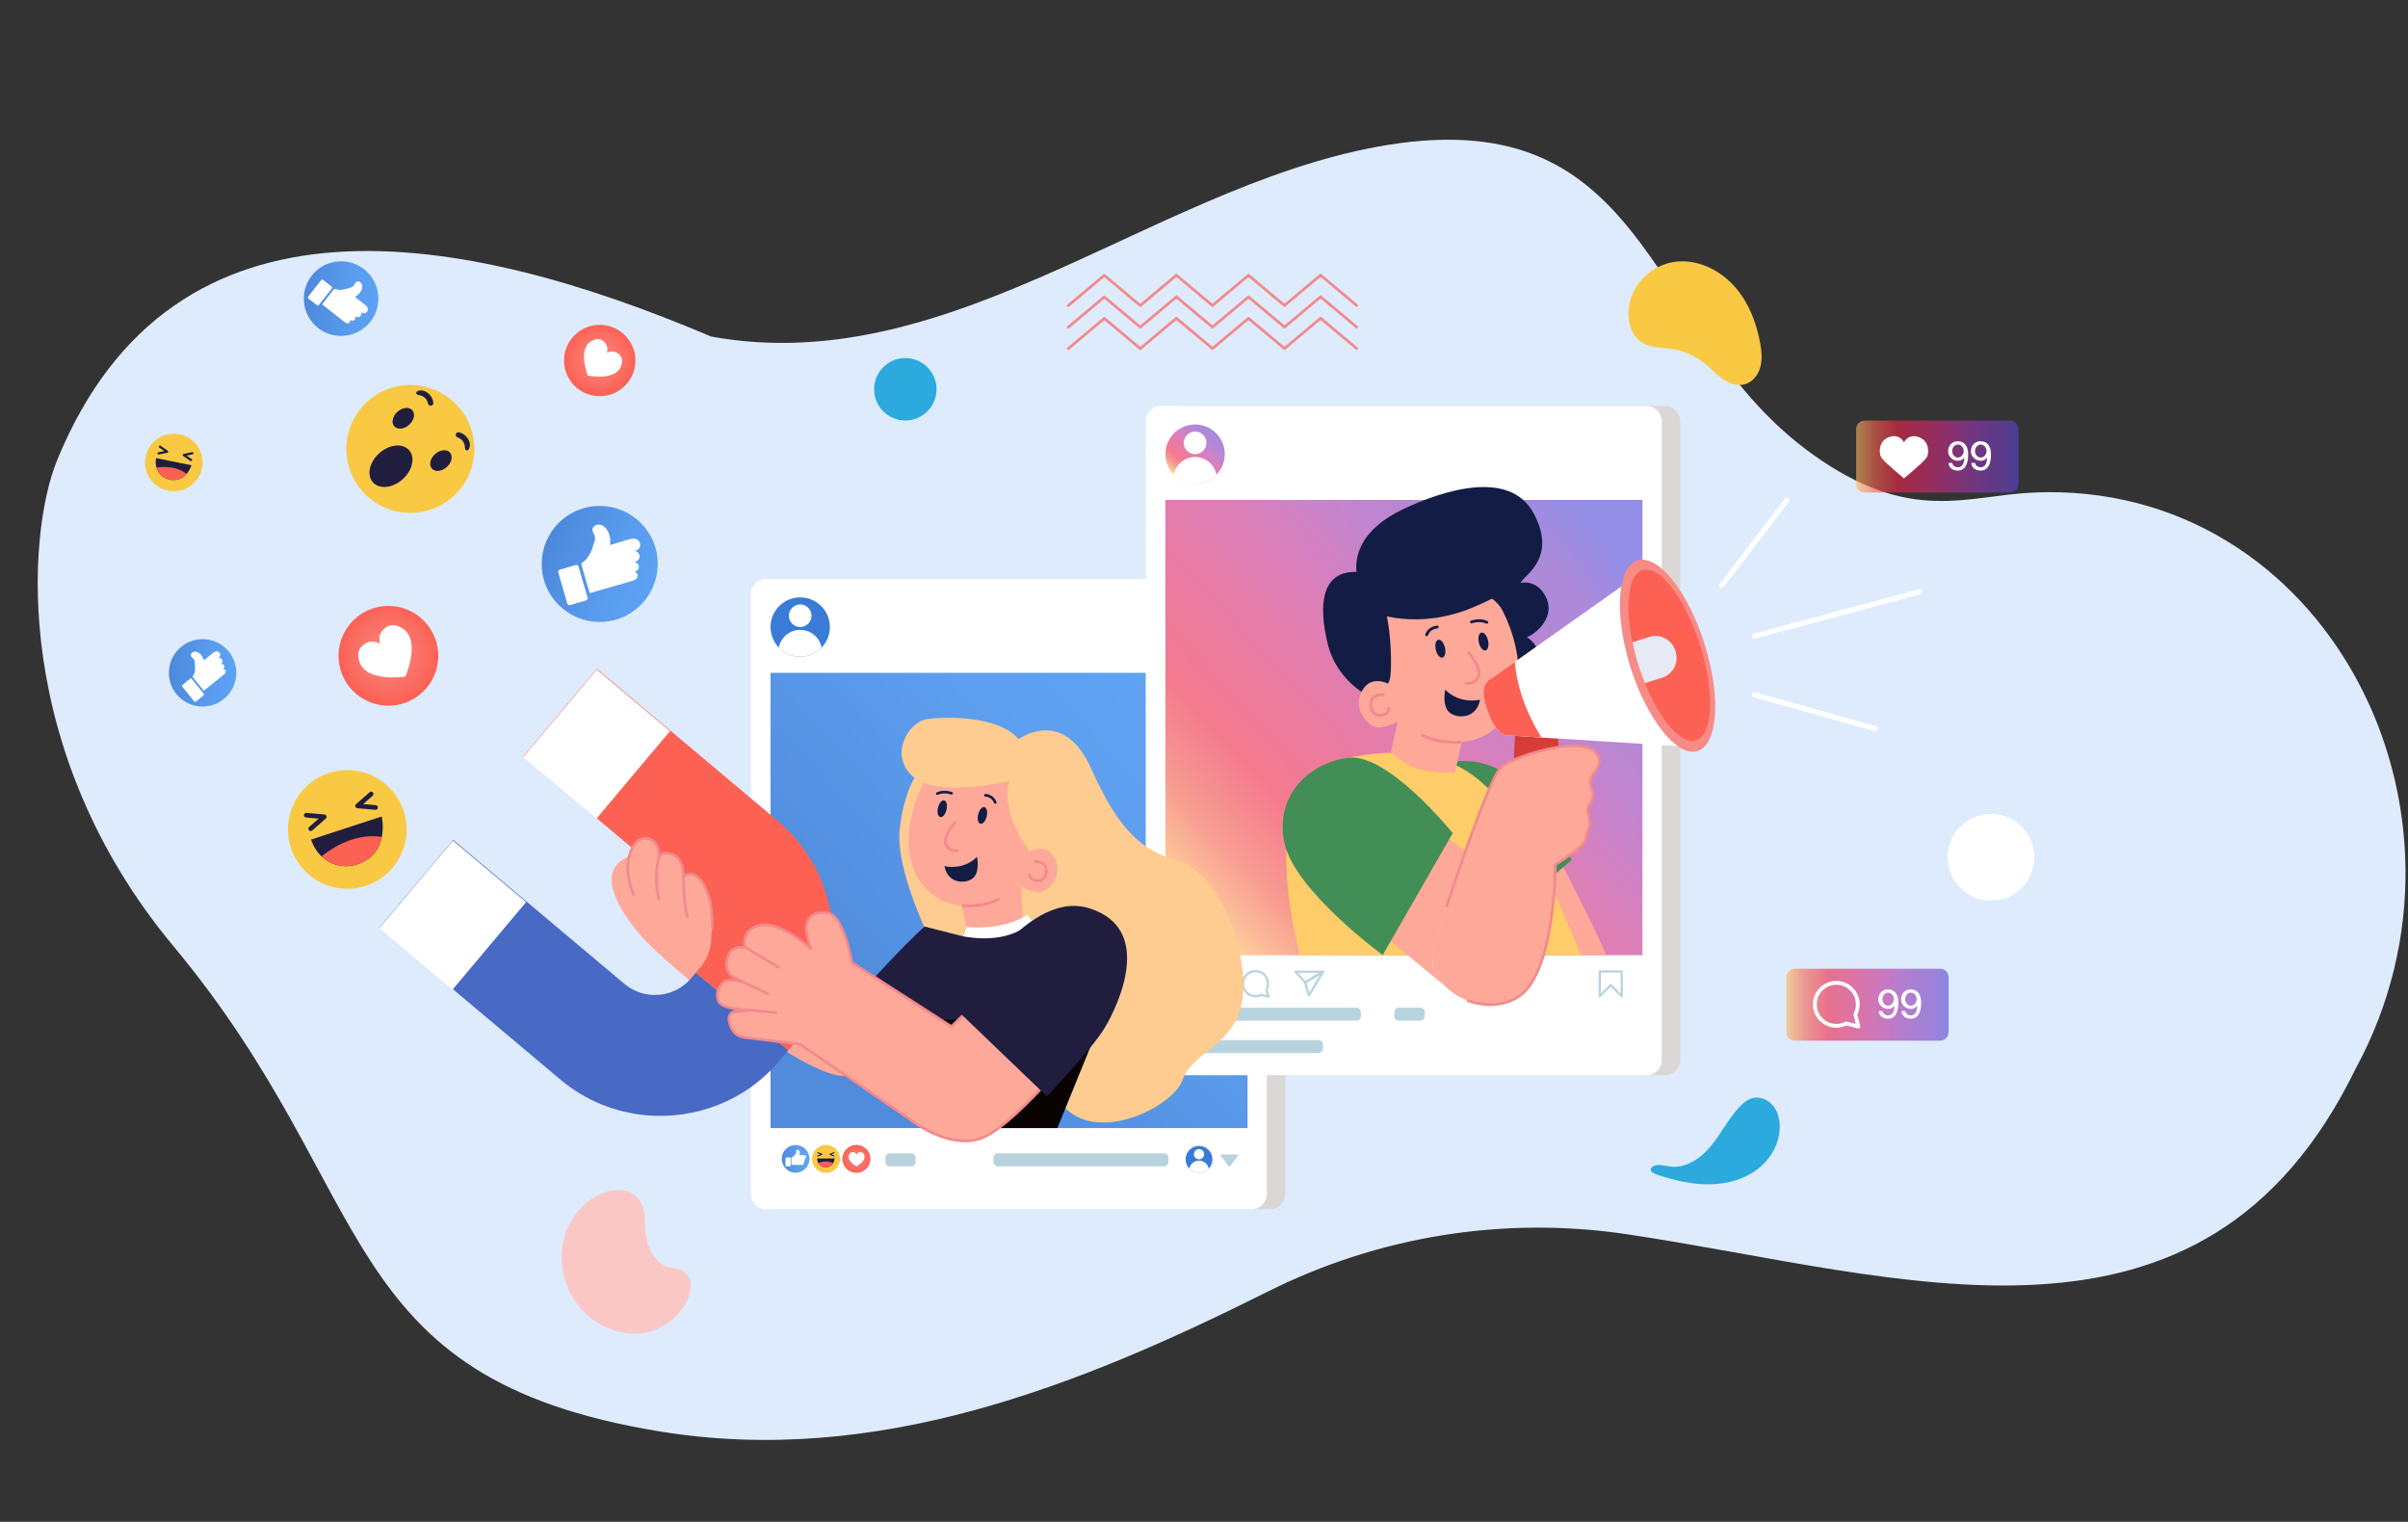 <?xml version="1.0" encoding="utf-8"?>
<!-- Generator: Adobe Illustrator 16.0.0, SVG Export Plug-In . SVG Version: 6.00 Build 0)  -->
<!DOCTYPE svg PUBLIC "-//W3C//DTD SVG 1.1//EN" "http://www.w3.org/Graphics/SVG/1.1/DTD/svg11.dtd">
<svg version="1.1" id="Layer_1" xmlns="http://www.w3.org/2000/svg" xmlns:xlink="http://www.w3.org/1999/xlink" x="0px" y="0px"
	 width="6327.76px" height="3998.72px" viewBox="0 0 6327.76 3998.72" enable-background="new 0 0 6327.76 3998.72"
	 xml:space="preserve">
<rect x="0" y="0" width="6327.76" height="3998.72" fill="#333333" stroke="none"/>
<g>
	<defs>
		<rect id="SVGID_1_" width="6327.76" height="3998.72"/>
	</defs>
	<clipPath id="SVGID_2_">
		<use xlink:href="#SVGID_1_"  overflow="visible"/>
	</clipPath>
	<g clip-path="url(#SVGID_2_)">
		<defs>
			<rect id="SVGID_3_" y="0.003" width="6327.755" height="3998.717"/>
		</defs>
		<clipPath id="SVGID_4_">
			<use xlink:href="#SVGID_3_"  overflow="visible"/>
		</clipPath>
		<path clip-path="url(#SVGID_4_)" fill="#DEEBFD" d="M149.728,1210.14C456.74,458.582,1222.485,609.733,1868.865,884.337
			c648.669,117.896,1192.609-424.808,1811.389-508.497c665.881-87.447,648.781,507.811,1083.719,818.494
			c257.563,183.983,402.398,107.468,581.006,99.789c764.396-32.864,1213.666,835.161,845.49,1513.37
			c-402.68,826.23-1192.701,542.857-1916.632,435.324c-322.231-47.865-651.22,5.094-942.499,150.975
			c-501.071,250.948-1030.933,459.608-1596.443,367.555c-864.35-140.7-733.042-619.643-1278.798-1274.819
			C30.127,1975.155,70.464,1404.173,149.728,1210.14"/>
		<path clip-path="url(#SVGID_4_)" fill="#DBD7D7" d="M3337.322,3177.302H2061.853c-22.163,0-40.296-18.133-40.296-40.296V1561.349
			c0-22.163,18.133-40.296,40.296-40.296h1275.469c22.162,0,40.296,18.133,40.296,40.296v1575.657
			C3377.618,3159.169,3359.484,3177.302,3337.322,3177.302"/>
		<path clip-path="url(#SVGID_4_)" fill="#DBD7D7" d="M4375.016,2825.247h-1275.47c-22.163,0-40.296-18.133-40.296-40.296V1107.134
			c0-22.163,18.133-40.296,40.296-40.296h1275.47c22.162,0,40.295,18.133,40.295,40.296v1677.817
			C4415.311,2807.114,4397.178,2825.247,4375.016,2825.247"/>
		<path clip-path="url(#SVGID_4_)" fill="#FFFFFF" d="M4524.731,1544.506c-1.443,0-2.897-0.456-4.132-1.4
			c-2.988-2.284-3.559-6.56-1.274-9.547l171.263-223.971c2.287-2.989,6.562-3.558,9.549-1.273c2.987,2.285,3.558,6.559,1.273,9.547
			l-171.264,223.972C4528.807,1543.585,4526.779,1544.506,4524.731,1544.506"/>
		<path clip-path="url(#SVGID_4_)" fill="#FFFFFF" d="M4610.364,1678.231c-3.007,0-5.757-2.005-6.574-5.047
			c-0.976-3.633,1.181-7.368,4.812-8.343l434.834-116.707c3.627-0.976,7.369,1.18,8.344,4.813c0.975,3.632-1.18,7.367-4.813,8.343
			l-434.833,116.707C4611.543,1678.156,4610.948,1678.231,4610.364,1678.231"/>
		<path clip-path="url(#SVGID_4_)" fill="#FFFFFF" d="M4928.129,1921.531c-0.609,0-1.228-0.082-1.843-0.255l-317.758-89.142
			c-3.621-1.016-5.734-4.776-4.718-8.397c1.016-3.622,4.771-5.735,8.397-4.718l317.757,89.142c3.622,1.016,5.734,4.776,4.719,8.397
			C4933.84,1919.565,4931.105,1921.531,4928.129,1921.531"/>
		<path clip-path="url(#SVGID_4_)" fill="#F9C943" d="M4499.701,973.09c-6.947-6.444-13.868-12.93-21.258-18.841
			c-25.131-20.102-55.715-33.316-87.576-37.842c-24.823-3.526-51.416-2.205-73.192-14.632
			c-22.133-12.631-35.021-37.885-37.707-63.227c-8.834-83.313,60.911-153.26,142.999-151.9
			c53.251,0.882,103.811,29.358,138.387,69.864c34.578,40.507,54.352,92.023,63.922,144.414c3.801,20.796,6.054,42.452,0.677,62.898
			c-5.376,20.445-19.718,39.599-39.976,45.643c-20.227,6.035-42.262-1.857-59.582-13.923
			C4516.841,988.887,4508.25,981.02,4499.701,973.09"/>
		<path clip-path="url(#SVGID_4_)" fill="#FFFFFF" d="M5345.872,2252.487c0,62.926-51.011,113.936-113.935,113.936
			c-62.925,0-113.936-51.01-113.936-113.936c0-62.924,51.011-113.935,113.936-113.935
			C5294.861,2138.553,5345.872,2189.563,5345.872,2252.487"/>
		<path clip-path="url(#SVGID_4_)" fill="#FAC7C5" d="M1766.061,3331.904c0,0-72.943-8.109-71.036-122.742
			c1.907-114.633-131.965-105.273-194.137-0.244s-5.668,268.049,139.998,293.292
			C1786.551,3527.452,1876.07,3338.213,1766.061,3331.904"/>
		<path clip-path="url(#SVGID_4_)" fill="#2CAADE" d="M4389.77,3065.304c0.479,0.06,0.949,0.112,1.408,0.156
			c40.977,3.993,78.999-22.947,105.141-54.754c26.143-31.806,44.723-69.466,72.43-99.919c10.927-12.009,24.07-23.237,40.042-26.156
			c18.475-3.376,37.876,5.525,49.938,19.921c12.063,14.395,17.443,33.496,18.104,52.267c1.577,44.803-22.851,88.284-58.517,115.445
			c-35.666,27.16-81.285,39.146-126.113,39.678c-44.961,0.532-89.256-9.757-131.83-23.441
			c-12.069-3.879-33.299-11.769-16.762-23.451C4355.143,3056.903,4376.551,3063.676,4389.77,3065.304"/>
		<path clip-path="url(#SVGID_4_)" fill="#2CAADE" d="M2461.082,1022.831c0,45.319-36.738,82.057-82.057,82.057
			c-45.318,0-82.057-36.738-82.057-82.057s36.739-82.057,82.057-82.057C2424.344,940.773,2461.082,977.512,2461.082,1022.831"/>
		<path clip-path="url(#SVGID_4_)" fill="#F3898B" d="M3472.571,833.373c-0.013-0.01-0.026-0.016-0.039-0.026
			c-0.109-0.09-0.229-0.161-0.347-0.236c-0.084-0.054-0.164-0.116-0.252-0.163c-0.108-0.057-0.224-0.095-0.337-0.141
			c-0.104-0.042-0.207-0.092-0.314-0.124c-0.106-0.031-0.216-0.044-0.323-0.065c-0.118-0.024-0.234-0.055-0.354-0.066
			c-0.114-0.011-0.229-0.003-0.346-0.003c-0.113,0.001-0.226-0.008-0.339,0.003c-0.119,0.011-0.236,0.042-0.354,0.066
			c-0.108,0.021-0.218,0.034-0.322,0.065c-0.107,0.032-0.208,0.082-0.313,0.123c-0.112,0.046-0.229,0.085-0.339,0.142
			c-0.086,0.046-0.166,0.108-0.25,0.162c-0.118,0.075-0.238,0.146-0.348,0.237c-0.014,0.01-0.027,0.016-0.039,0.026l-92.604,77.705
			l-92.229-77.39c-0.012-0.01-0.027-0.017-0.039-0.026c-0.109-0.089-0.229-0.16-0.346-0.235c-0.084-0.054-0.165-0.117-0.254-0.163
			c-0.107-0.057-0.223-0.096-0.334-0.141c-0.106-0.042-0.209-0.092-0.316-0.124c-0.105-0.031-0.214-0.044-0.322-0.065
			c-0.118-0.024-0.234-0.055-0.354-0.066c-0.114-0.011-0.229-0.003-0.343-0.003s-0.228-0.008-0.342,0.003
			c-0.12,0.011-0.236,0.042-0.354,0.065c-0.107,0.022-0.218,0.035-0.323,0.066c-0.105,0.031-0.208,0.082-0.313,0.123
			c-0.113,0.046-0.229,0.085-0.339,0.142c-0.087,0.046-0.168,0.108-0.252,0.162c-0.118,0.075-0.237,0.146-0.346,0.236
			c-0.013,0.01-0.027,0.016-0.039,0.026l-92.324,77.468l-92.511-77.625c-0.012-0.011-0.026-0.017-0.039-0.027
			c-0.109-0.089-0.227-0.159-0.344-0.233c-0.085-0.055-0.166-0.117-0.254-0.164c-0.109-0.058-0.225-0.095-0.337-0.142
			c-0.105-0.042-0.207-0.092-0.314-0.123c-0.107-0.032-0.216-0.045-0.324-0.067c-0.118-0.023-0.233-0.053-0.353-0.065
			c-0.114-0.011-0.228-0.003-0.342-0.003c-0.115,0-0.229-0.008-0.343,0.003c-0.118,0.011-0.233,0.042-0.349,0.065
			c-0.11,0.021-0.221,0.035-0.328,0.067c-0.104,0.031-0.205,0.08-0.307,0.12c-0.116,0.046-0.234,0.087-0.345,0.146
			c-0.086,0.045-0.164,0.105-0.247,0.159c-0.12,0.076-0.24,0.148-0.351,0.239c-0.012,0.01-0.026,0.017-0.038,0.026l-92.605,77.704
			l-92.23-77.389c-0.012-0.01-0.026-0.016-0.039-0.027c-0.107-0.088-0.225-0.158-0.341-0.232c-0.086-0.055-0.168-0.119-0.258-0.166
			c-0.106-0.056-0.218-0.093-0.329-0.138c-0.107-0.043-0.212-0.094-0.322-0.127c-0.103-0.03-0.21-0.043-0.314-0.064
			c-0.121-0.024-0.24-0.055-0.362-0.066c-0.113-0.011-0.227-0.003-0.341-0.003c-0.115,0-0.229-0.008-0.342,0.003
			c-0.122,0.011-0.24,0.042-0.361,0.066c-0.105,0.021-0.212,0.034-0.316,0.064c-0.109,0.033-0.213,0.083-0.32,0.126
			c-0.111,0.045-0.225,0.083-0.331,0.139c-0.089,0.047-0.171,0.111-0.257,0.166c-0.116,0.074-0.234,0.145-0.342,0.232
			c-0.013,0.011-0.027,0.016-0.04,0.027l-94.725,79.483c-1.519,1.275-1.717,3.54-0.443,5.06c0.711,0.846,1.728,1.283,2.753,1.283
			c0.815,0,1.634-0.275,2.307-0.841l92.417-77.547l92.417,77.547c0.673,0.565,1.492,0.841,2.306,0.841
			c1.025,0,2.043-0.437,2.753-1.283c0.151-0.18,0.278-0.372,0.388-0.57l91.587-76.85l91.835,77.059
			c0.049,0.067,0.084,0.139,0.138,0.203c0.711,0.847,1.729,1.283,2.753,1.283c0.815,0,1.634-0.276,2.306-0.84l92.418-77.547
			l92.418,77.547c0.672,0.564,1.491,0.84,2.307,0.84c1.023,0,2.042-0.436,2.752-1.283c0.15-0.18,0.279-0.372,0.388-0.57
			l91.586-76.85l92.418,77.547c0.673,0.564,1.491,0.84,2.306,0.84c1.024,0,2.043-0.436,2.754-1.282
			c1.273-1.52,1.076-3.785-0.443-5.06L3472.571,833.373z"/>
		<path clip-path="url(#SVGID_4_)" fill="#F3898B" d="M3472.571,777.062c-0.013-0.01-0.026-0.016-0.039-0.026
			c-0.11-0.09-0.229-0.162-0.348-0.237c-0.084-0.053-0.163-0.115-0.251-0.161c-0.11-0.059-0.227-0.099-0.342-0.145
			c-0.103-0.041-0.203-0.09-0.309-0.121c-0.109-0.032-0.221-0.046-0.332-0.067c-0.115-0.022-0.229-0.053-0.346-0.064
			c-0.117-0.011-0.235-0.003-0.354-0.003c-0.11,0.001-0.22-0.007-0.329,0.003c-0.122,0.012-0.242,0.043-0.363,0.067
			c-0.104,0.021-0.211,0.034-0.314,0.063c-0.108,0.032-0.21,0.082-0.316,0.125c-0.111,0.045-0.227,0.084-0.336,0.141
			c-0.086,0.046-0.167,0.107-0.251,0.162c-0.118,0.075-0.237,0.147-0.347,0.237c-0.014,0.01-0.027,0.017-0.039,0.026l-92.604,77.705
			l-92.229-77.39c-0.014-0.01-0.027-0.016-0.04-0.026c-0.107-0.089-0.226-0.158-0.34-0.232c-0.087-0.056-0.169-0.119-0.259-0.166
			c-0.106-0.056-0.219-0.094-0.328-0.138c-0.108-0.044-0.213-0.095-0.323-0.127c-0.103-0.031-0.209-0.043-0.315-0.064
			c-0.119-0.023-0.238-0.055-0.36-0.066c-0.114-0.011-0.229-0.003-0.343-0.003c-0.113,0-0.228-0.008-0.342,0.003
			c-0.121,0.011-0.24,0.043-0.359,0.066c-0.106,0.021-0.213,0.033-0.317,0.064c-0.109,0.032-0.213,0.083-0.319,0.126
			c-0.111,0.045-0.225,0.083-0.332,0.139c-0.089,0.047-0.171,0.11-0.257,0.165c-0.116,0.074-0.233,0.145-0.342,0.233
			c-0.013,0.01-0.027,0.016-0.039,0.026l-92.324,77.468l-92.511-77.625c-0.012-0.011-0.026-0.018-0.039-0.027
			c-0.109-0.089-0.227-0.159-0.344-0.234c-0.085-0.054-0.166-0.117-0.254-0.164c-0.109-0.057-0.225-0.095-0.337-0.141
			c-0.105-0.042-0.207-0.092-0.314-0.123c-0.107-0.032-0.216-0.045-0.324-0.066c-0.118-0.024-0.233-0.054-0.353-0.066
			c-0.114-0.011-0.228-0.003-0.342-0.003c-0.115,0-0.229-0.008-0.343,0.003c-0.118,0.012-0.233,0.042-0.349,0.065
			c-0.11,0.021-0.221,0.035-0.328,0.067c-0.104,0.031-0.205,0.08-0.307,0.12c-0.116,0.047-0.234,0.087-0.345,0.145
			c-0.086,0.045-0.164,0.106-0.247,0.159c-0.12,0.076-0.24,0.148-0.351,0.239c-0.012,0.01-0.026,0.016-0.038,0.026l-92.605,77.704
			l-92.23-77.389c-0.012-0.01-0.026-0.016-0.038-0.026c-0.109-0.09-0.228-0.16-0.345-0.235c-0.085-0.054-0.166-0.117-0.254-0.164
			c-0.108-0.056-0.221-0.094-0.334-0.139c-0.105-0.043-0.209-0.094-0.318-0.126c-0.104-0.031-0.212-0.043-0.319-0.065
			c-0.119-0.023-0.237-0.054-0.357-0.066c-0.114-0.011-0.228-0.003-0.342-0.003c-0.115,0-0.229-0.008-0.342,0.003
			c-0.12,0.012-0.238,0.043-0.356,0.066c-0.108,0.021-0.216,0.034-0.321,0.065c-0.108,0.032-0.211,0.082-0.316,0.125
			c-0.113,0.045-0.228,0.083-0.336,0.141c-0.088,0.046-0.169,0.108-0.253,0.162c-0.118,0.075-0.236,0.146-0.347,0.236
			c-0.012,0.01-0.025,0.016-0.039,0.026l-94.725,79.484c-1.519,1.274-1.717,3.539-0.443,5.059c0.711,0.846,1.728,1.283,2.753,1.283
			c0.815,0,1.634-0.276,2.307-0.841l92.417-77.546l92.417,77.546c0.673,0.565,1.492,0.841,2.306,0.841
			c1.025,0,2.043-0.437,2.753-1.283c0.151-0.18,0.278-0.372,0.388-0.57l91.587-76.85l91.835,77.059
			c0.049,0.067,0.084,0.139,0.138,0.203c0.711,0.847,1.729,1.283,2.753,1.283c0.815,0,1.634-0.275,2.306-0.84l92.418-77.547
			l92.418,77.547c0.672,0.564,1.491,0.84,2.307,0.84c1.023,0,2.042-0.436,2.752-1.283c0.15-0.18,0.279-0.372,0.388-0.57
			l91.586-76.85l92.418,77.547c0.673,0.565,1.491,0.84,2.306,0.84c1.024,0,2.043-0.437,2.754-1.282
			c1.273-1.52,1.076-3.785-0.443-5.06L3472.571,777.062z"/>
		<path clip-path="url(#SVGID_4_)" fill="#F3898B" d="M2807.188,806.575c0.815,0,1.634-0.276,2.307-0.84l92.417-77.547
			l92.417,77.547c0.673,0.564,1.492,0.84,2.307,0.84c1.024,0,2.042-0.437,2.752-1.283c0.151-0.18,0.278-0.372,0.388-0.569
			l91.587-76.85l91.835,77.06c0.049,0.065,0.084,0.138,0.138,0.203c0.711,0.846,1.729,1.282,2.753,1.282
			c0.815,0,1.634-0.274,2.306-0.84l92.418-77.547l92.418,77.547c0.672,0.565,1.491,0.84,2.307,0.84c1.023,0,2.042-0.436,2.752-1.282
			c0.15-0.181,0.279-0.372,0.389-0.57l91.585-76.85l92.418,77.547c0.672,0.564,1.491,0.84,2.306,0.84
			c1.024,0,2.043-0.438,2.754-1.283c1.273-1.519,1.076-3.784-0.443-5.059l-94.727-79.484c-0.012-0.01-0.025-0.016-0.038-0.026
			c-0.11-0.09-0.23-0.162-0.349-0.236c-0.084-0.054-0.162-0.115-0.25-0.161c-0.11-0.06-0.229-0.099-0.346-0.146
			c-0.102-0.04-0.2-0.089-0.304-0.12c-0.113-0.033-0.229-0.048-0.345-0.07c-0.11-0.021-0.22-0.05-0.332-0.062
			c-0.123-0.012-0.248-0.004-0.373-0.003c-0.104,0.001-0.207-0.008-0.311,0.002c-0.13,0.012-0.256,0.045-0.384,0.071
			c-0.099,0.02-0.197,0.032-0.293,0.06c-0.114,0.033-0.222,0.085-0.332,0.13c-0.108,0.044-0.217,0.081-0.321,0.135
			c-0.09,0.047-0.172,0.111-0.259,0.166c-0.116,0.074-0.233,0.144-0.341,0.232c-0.012,0.01-0.026,0.017-0.039,0.026l-92.604,77.705
			l-92.229-77.389c-0.012-0.01-0.027-0.017-0.039-0.027c-0.109-0.089-0.229-0.16-0.346-0.235c-0.084-0.054-0.166-0.116-0.254-0.163
			c-0.107-0.057-0.222-0.095-0.334-0.14c-0.106-0.043-0.209-0.093-0.316-0.125c-0.105-0.031-0.214-0.044-0.321-0.065
			c-0.119-0.024-0.235-0.054-0.356-0.066c-0.112-0.011-0.228-0.003-0.342-0.003s-0.228-0.008-0.342,0.003
			c-0.12,0.012-0.236,0.042-0.354,0.066c-0.107,0.021-0.218,0.034-0.323,0.065c-0.106,0.032-0.208,0.082-0.313,0.124
			c-0.113,0.045-0.229,0.084-0.339,0.142c-0.087,0.046-0.168,0.108-0.252,0.162c-0.118,0.075-0.237,0.146-0.346,0.235
			c-0.013,0.01-0.027,0.017-0.039,0.027l-92.324,77.468l-92.511-77.626c-0.012-0.01-0.026-0.017-0.039-0.026
			c-0.108-0.089-0.226-0.159-0.343-0.234c-0.085-0.055-0.167-0.118-0.255-0.164c-0.108-0.057-0.223-0.096-0.335-0.141
			c-0.105-0.042-0.208-0.093-0.317-0.124c-0.105-0.032-0.214-0.045-0.322-0.066c-0.118-0.023-0.234-0.054-0.354-0.065
			c-0.114-0.011-0.229-0.003-0.342-0.003c-0.115,0-0.229-0.008-0.343,0.003c-0.118,0.011-0.233,0.041-0.351,0.064
			c-0.109,0.022-0.219,0.035-0.326,0.067c-0.106,0.031-0.206,0.08-0.309,0.122c-0.115,0.045-0.232,0.085-0.343,0.143
			c-0.086,0.045-0.165,0.107-0.249,0.16c-0.118,0.076-0.238,0.147-0.349,0.238c-0.012,0.01-0.026,0.016-0.038,0.026l-92.605,77.704
			l-92.23-77.39c-0.012-0.01-0.026-0.016-0.038-0.025c-0.109-0.089-0.228-0.16-0.346-0.235c-0.084-0.054-0.165-0.117-0.253-0.163
			c-0.108-0.057-0.223-0.096-0.336-0.141c-0.105-0.042-0.208-0.092-0.315-0.124c-0.105-0.031-0.214-0.044-0.322-0.066
			c-0.118-0.022-0.235-0.054-0.355-0.065c-0.114-0.011-0.228-0.003-0.342-0.003c-0.115,0-0.229-0.008-0.342,0.003
			c-0.12,0.011-0.236,0.042-0.355,0.065c-0.108,0.022-0.217,0.035-0.323,0.066c-0.106,0.032-0.208,0.081-0.313,0.123
			c-0.114,0.046-0.229,0.085-0.338,0.142c-0.087,0.046-0.168,0.108-0.252,0.162c-0.118,0.075-0.237,0.146-0.347,0.236
			c-0.012,0.01-0.025,0.016-0.038,0.025l-94.726,79.484c-1.519,1.275-1.717,3.54-0.443,5.059
			C2805.146,806.139,2806.163,806.575,2807.188,806.575"/>
		<path clip-path="url(#SVGID_4_)" fill="#FFFFFF" d="M3288.809,3177.302H2013.339c-22.163,0-40.296-18.133-40.296-40.296V1561.349
			c0-22.163,18.133-40.296,40.296-40.296h1275.469c22.162,0,40.296,18.133,40.296,40.296v1575.657
			C3329.104,3159.169,3310.971,3177.302,3288.809,3177.302"/>
		<g opacity="0.88" clip-path="url(#SVGID_4_)">
			<g>
				<defs>
					<rect id="SVGID_5_" x="2024.81" y="1767.939" width="1253.55" height="1196.141"/>
				</defs>
				<clipPath id="SVGID_6_">
					<use xlink:href="#SVGID_5_"  overflow="visible"/>
				</clipPath>
				<g clip-path="url(#SVGID_6_)">
					<defs>
						<rect id="SVGID_7_" x="2024.815" y="1767.936" width="1253.55" height="1196.146"/>
					</defs>
					<clipPath id="SVGID_8_">
						<use xlink:href="#SVGID_7_"  overflow="visible"/>
					</clipPath>
					
						<linearGradient id="SVGID_9_" gradientUnits="userSpaceOnUse" x1="0" y1="3998.72" x2="1" y2="3998.72" gradientTransform="matrix(916.095 -855.669 -855.669 -916.095 3423839.75 3665938)">
						<stop  offset="0" style="stop-color:#397BD7"/>
						<stop  offset="0.601" style="stop-color:#4790EB"/>
						<stop  offset="1" style="stop-color:#4C98F2"/>
					</linearGradient>
					<polygon clip-path="url(#SVGID_8_)" fill="url(#SVGID_9_)" points="1428.132,2325.262 2694.292,1142.617 3875.048,2406.755 
						2608.888,3589.399 					"/>
				</g>
			</g>
		</g>
		<path clip-path="url(#SVGID_4_)" fill="#397BD7" d="M2153.055,1587.966c15.996,13.498,25.2,32.056,27.247,51.348
			c2.166,20.394-3.67,41.606-17.94,58.52c-14.271,16.912-34.199,26.231-54.667,27.529c-19.361,1.227-39.204-4.726-55.2-18.224
			c-32.908-27.768-37.074-76.958-9.306-109.866C2070.957,1564.363,2120.147,1560.197,2153.055,1587.966"/>
		<path clip-path="url(#SVGID_4_)" fill="#FFFFFF" d="M2132.476,1617.851c0,16.403-13.298,29.701-29.701,29.701
			s-29.701-13.298-29.701-29.701s13.298-29.701,29.701-29.701S2132.476,1601.448,2132.476,1617.851"/>
		<path clip-path="url(#SVGID_4_)" fill="#FFFFFF" d="M2159.069,1701.49c-14.19,14.808-34.166,24.028-56.295,24.028
			s-42.103-9.22-56.294-24.025c5.115-26.387,28.474-46.472,56.294-46.472c15.769,0,30.102,6.451,40.493,16.842
			C2151.212,1679.809,2156.854,1690.056,2159.069,1701.49"/>
	</g>
	<g clip-path="url(#SVGID_2_)">
		<defs>
			<path id="SVGID_10_" d="M2213.686,3044.961c0,20.277,16.438,36.716,36.716,36.716c20.277,0,36.716-16.438,36.716-36.716
				c0-20.278-16.438-36.716-36.716-36.716C2230.124,3008.245,2213.686,3024.683,2213.686,3044.961"/>
		</defs>
		<clipPath id="SVGID_11_">
			<use xlink:href="#SVGID_10_"  overflow="visible"/>
		</clipPath>
		
			<radialGradient id="SVGID_12_" cx="0" cy="3998.721" r="1" gradientTransform="matrix(36.716 0 0 -36.716 2250.406 149861.422)" gradientUnits="userSpaceOnUse">
			<stop  offset="0" style="stop-color:#F78B86"/>
			<stop  offset="1" style="stop-color:#FC6154"/>
		</radialGradient>
		<rect x="2213.686" y="3008.245" clip-path="url(#SVGID_11_)" fill="url(#SVGID_12_)" width="73.433" height="73.432"/>
	</g>
	<g clip-path="url(#SVGID_2_)">
		<defs>
			<rect id="SVGID_13_" y="0.003" width="6327.755" height="3998.717"/>
		</defs>
		<clipPath id="SVGID_14_">
			<use xlink:href="#SVGID_13_"  overflow="visible"/>
		</clipPath>
		<path clip-path="url(#SVGID_14_)" fill="#FFFFFF" d="M2270.172,3033.428c0,0-2.354-6.59-9.885-6.118
			c-7.532,0.47-9.336,7.06-9.336,7.06s-1.804-6.59-9.336-7.06c-7.531-0.472-9.885,6.118-9.885,6.118
			c-8.473,16.24,19.221,31.225,19.221,31.225S2278.645,3049.668,2270.172,3033.428"/>
		<path clip-path="url(#SVGID_14_)" fill="#F9C943" d="M2207.331,3044.961c0,20.277-16.438,36.716-36.716,36.716
			c-20.277,0-36.716-16.438-36.716-36.716c0-20.278,16.439-36.717,36.716-36.717
			C2190.893,3008.244,2207.331,3024.683,2207.331,3044.961"/>
		<path clip-path="url(#SVGID_14_)" fill="#211D3F" d="M2193.359,3043.962c0,0-0.49,6.082-3.86,12.05
			c-2.579,4.633-6.91,9.189-14.027,10.771c-11.429,2.522-20.692-2.711-25.155-10.958c-1.94-3.521-2.975-7.607-2.919-11.862H2193.359
			z"/>
		<path clip-path="url(#SVGID_14_)" fill="#FD5E5F" d="M2189.499,3056.013c-2.58,4.632-6.91,9.188-14.027,10.77
			c-11.429,2.523-20.693-2.711-25.156-10.959C2158.714,3052.698,2174.944,3048.575,2189.499,3056.013"/>
		<path clip-path="url(#SVGID_14_)" fill="#211D3F" d="M2160.955,3033.104c0-0.021-0.012-0.041-0.013-0.062
			c-0.008-0.171-0.037-0.339-0.102-0.494c-0.001-0.002,0-0.004-0.001-0.006c-0.009-0.021-0.029-0.035-0.039-0.057
			c-0.072-0.15-0.163-0.292-0.284-0.411c-0.009-0.008-0.02-0.012-0.029-0.02c-0.119-0.112-0.249-0.214-0.407-0.281l-10.267-4.386
			c-0.729-0.312-1.58,0.031-1.892,0.76c-0.313,0.729,0.03,1.58,0.759,1.892l7.174,3.064l-7.174,3.063
			c-0.729,0.313-1.071,1.163-0.759,1.893c0.312,0.729,1.163,1.071,1.892,0.76l10.267-4.386c0.158-0.067,0.288-0.169,0.407-0.281
			c0.009-0.008,0.02-0.012,0.029-0.02c0.121-0.119,0.212-0.261,0.284-0.411c0.01-0.021,0.03-0.035,0.039-0.058
			c0.001-0.001,0-0.003,0.001-0.005c0.065-0.155,0.094-0.323,0.102-0.494C2160.943,3033.145,2160.955,3033.124,2160.955,3033.104"/>
		<path clip-path="url(#SVGID_14_)" fill="#211D3F" d="M2179.757,3033.104c0-0.021,0.011-0.041,0.012-0.062
			c0.008-0.171,0.037-0.339,0.102-0.494c0.001-0.002,0-0.004,0.001-0.006c0.009-0.021,0.029-0.035,0.039-0.057
			c0.072-0.15,0.163-0.292,0.284-0.411c0.009-0.008,0.02-0.012,0.029-0.02c0.119-0.112,0.249-0.214,0.407-0.281l10.267-4.386
			c0.729-0.312,1.58,0.031,1.892,0.76c0.313,0.729-0.03,1.58-0.759,1.892l-7.174,3.064l7.174,3.063
			c0.729,0.313,1.071,1.163,0.759,1.893c-0.312,0.729-1.163,1.071-1.892,0.76l-10.267-4.386c-0.158-0.067-0.288-0.169-0.407-0.281
			c-0.009-0.008-0.02-0.012-0.029-0.02c-0.121-0.119-0.212-0.261-0.284-0.411c-0.01-0.021-0.03-0.035-0.039-0.058
			c-0.001-0.001,0-0.003-0.001-0.005c-0.065-0.155-0.094-0.323-0.102-0.494C2179.769,3033.145,2179.757,3033.124,2179.757,3033.104"
			/>
		<g opacity="0.88" clip-path="url(#SVGID_14_)">
			<g>
				<defs>
					<rect id="SVGID_15_" x="2054.3" y="3008.528" width="72.88" height="72.883"/>
				</defs>
				<clipPath id="SVGID_16_">
					<use xlink:href="#SVGID_15_"  overflow="visible"/>
				</clipPath>
				<g clip-path="url(#SVGID_16_)">
					<defs>
						<path id="SVGID_17_" d="M2127.18,3044.97c0,20.126-16.314,36.441-36.44,36.441s-36.442-16.315-36.442-36.441
							s16.316-36.441,36.442-36.441S2127.18,3024.844,2127.18,3044.97"/>
					</defs>
					<clipPath id="SVGID_18_">
						<use xlink:href="#SVGID_17_"  overflow="visible"/>
					</clipPath>
					
						<linearGradient id="SVGID_19_" gradientUnits="userSpaceOnUse" x1="0" y1="3998.721" x2="1" y2="3998.721" gradientTransform="matrix(72.882 0 0 -72.882 2054.312 294481.812)">
						<stop  offset="0" style="stop-color:#397BD7"/>
						<stop  offset="0.601" style="stop-color:#4790EB"/>
						<stop  offset="1" style="stop-color:#4C98F2"/>
					</linearGradient>
					<rect x="2054.297" y="3008.528" clip-path="url(#SVGID_18_)" fill="url(#SVGID_19_)" width="72.883" height="72.883"/>
				</g>
			</g>
		</g>
		<path clip-path="url(#SVGID_14_)" fill="#FFFFFF" d="M2076.125,3064.583h-10.515c-0.752,0-1.367-0.615-1.367-1.367v-20.438
			c0-0.752,0.615-1.367,1.367-1.367h10.515c0.751,0,1.366,0.615,1.366,1.367v20.438
			C2077.491,3063.968,2076.876,3064.583,2076.125,3064.583"/>
		<path clip-path="url(#SVGID_14_)" fill="#FFFFFF" d="M2115.209,3035.589c-1.159-0.291-2.447-0.317-3.645-0.305
			c-3.762,0.039-7.524,0.079-11.286,0.119c1.929-3.969,2.143-10.026-1.318-13.309c-1.884-1.787-5.651-1.681-6.516,0.769
			c-0.585,1.657,0.384,3.486,0.126,5.224c-0.158,1.065-0.763,2.004-1.353,2.905c-2.675,4.084-5.696,8.443-10.339,9.952
			c-0.401,0.13-0.84,0.257-1.093,0.594c-0.245,0.326-0.254,0.767-0.253,1.173c0.017,6.034,0.033,12.067,0.051,18.101
			c9.039,0.034,18.079,0.066,27.118,0.1c1.729,0.007,3.771-0.152,4.674-1.628c0.843-1.381-0.071-3.475-1.657-3.796
			c1.533,0.678,3.554-0.198,4.108-1.78c0.561-1.604-0.488-2.903-1.567-3.813c1.649,0.138,3.385-0.821,3.863-2.467
			c0.517-1.777-0.674-3.862-2.467-4.322c1.55,0.532,3.418-0.084,4.348-1.434c0.93-1.349,0.841-3.313-0.207-4.573
			C2117.128,3036.296,2116.218,3035.843,2115.209,3035.589"/>
		<path clip-path="url(#SVGID_14_)" fill="#397BD7" d="M3173.57,3019.223c7.232,6.103,11.393,14.492,12.319,23.214
			c0.979,9.222-1.66,18.812-8.112,26.457c-6.452,7.646-15.461,11.86-24.715,12.446c-8.753,0.555-17.724-2.136-24.956-8.239
			c-14.878-12.554-16.762-34.793-4.207-49.671C3136.453,3008.552,3158.692,3006.668,3173.57,3019.223"/>
		<path clip-path="url(#SVGID_14_)" fill="#FFFFFF" d="M3164.267,3032.734c0,7.416-6.012,13.428-13.428,13.428
			s-13.428-6.012-13.428-13.428s6.012-13.429,13.428-13.429S3164.267,3025.318,3164.267,3032.734"/>
		<path clip-path="url(#SVGID_14_)" fill="#FFFFFF" d="M3176.29,3070.548c-6.415,6.694-15.447,10.862-25.451,10.862
			c-10.005,0-19.035-4.168-25.451-10.861c2.312-11.931,12.873-21.011,25.451-21.011c7.129,0,13.608,2.918,18.307,7.615
			C3172.738,3060.745,3175.287,3065.379,3176.29,3070.548"/>
		<polygon clip-path="url(#SVGID_14_)" fill="#B8D3DD" points="3252.051,3035.276 3209.154,3035.276 3230.602,3063.801 		"/>
		
			<polygon clip-path="url(#SVGID_14_)" fill="none" stroke="#B8D3DD" stroke-width="3.638" stroke-linecap="round" stroke-linejoin="round" stroke-miterlimit="10" points="
			3252.051,3035.276 3209.154,3035.276 3230.602,3063.801 		"/>
		<path clip-path="url(#SVGID_14_)" fill="#B8D3DD" d="M2394.621,3030.335h-17.592h-21.14h-17.592
			c-6.462,0-11.749,5.287-11.749,11.749v10.819c0,6.462,5.287,11.749,11.749,11.749h17.592h21.14h17.592
			c6.462,0,11.749-5.287,11.749-11.749v-10.819C2406.37,3035.622,2401.083,3030.335,2394.621,3030.335"/>
		<path clip-path="url(#SVGID_14_)" fill="#B8D3DD" d="M3058.709,3030.335h-81.665h-273.126h-81.665
			c-6.462,0-11.749,5.287-11.749,11.749v10.819c0,6.462,5.287,11.749,11.749,11.749h354.791h0.001h81.664
			c6.462,0,11.749-5.287,11.749-11.749v-10.819C3070.458,3035.622,3065.171,3030.335,3058.709,3030.335"/>
		<path clip-path="url(#SVGID_14_)" fill="#FFFFFF" d="M4326.502,2825.247h-1275.47c-22.163,0-40.296-18.133-40.296-40.296V1107.134
			c0-22.163,18.133-40.296,40.296-40.296h1275.47c22.162,0,40.295,18.133,40.295,40.296v1677.817
			C4366.797,2807.114,4348.664,2825.247,4326.502,2825.247"/>
		<g opacity="0.61" clip-path="url(#SVGID_14_)">
			<g>
				<defs>
					<rect id="SVGID_20_" x="3062.5" y="1313.72" width="1253.561" height="1196.15"/>
				</defs>
				<clipPath id="SVGID_21_">
					<use xlink:href="#SVGID_20_"  overflow="visible"/>
				</clipPath>
				<g clip-path="url(#SVGID_21_)">
					<defs>
						<rect id="SVGID_22_" x="3062.501" y="1313.723" width="1253.562" height="1196.146"/>
					</defs>
					<clipPath id="SVGID_23_">
						<use xlink:href="#SVGID_22_"  overflow="visible"/>
					</clipPath>
					
						<linearGradient id="SVGID_24_" gradientUnits="userSpaceOnUse" x1="0" y1="3998.72" x2="1" y2="3998.72" gradientTransform="matrix(1060.263 -987.539 -987.539 -1060.263 3952042.25 4242110.5)">
						<stop  offset="0" style="stop-color:#FCB65C"/>
						<stop  offset="0.124" style="stop-color:#F35E4C"/>
						<stop  offset="0.257" style="stop-color:#ED2547"/>
						<stop  offset="0.442" style="stop-color:#D72971"/>
						<stop  offset="0.569" style="stop-color:#C12E91"/>
						<stop  offset="0.701" style="stop-color:#9E36B0"/>
						<stop  offset="0.818" style="stop-color:#823CBB"/>
						<stop  offset="0.907" style="stop-color:#763FC2"/>
						<stop  offset="1" style="stop-color:#5246D8"/>
					</linearGradient>
					<polygon clip-path="url(#SVGID_23_)" fill="url(#SVGID_24_)" points="2465.935,1869.37 3733.744,688.521 4912.629,1954.221 
						3644.82,3135.069 					"/>
				</g>
			</g>
		</g>
		<g opacity="0.61" clip-path="url(#SVGID_14_)">
			<g>
				<defs>
					<rect id="SVGID_25_" x="3062.5" y="1115.37" width="155.93" height="155.93"/>
				</defs>
				<clipPath id="SVGID_26_">
					<use xlink:href="#SVGID_25_"  overflow="visible"/>
				</clipPath>
				<g clip-path="url(#SVGID_26_)">
					<defs>
						<path id="SVGID_27_" d="M3190.748,1133.751c15.996,13.498,25.2,32.055,27.247,51.347c2.166,20.395-3.67,41.608-17.941,58.52
							c-14.271,16.912-34.198,26.232-54.667,27.53c-19.361,1.227-39.203-4.726-55.199-18.224
							c-32.909-27.769-37.075-76.958-9.306-109.867C3108.65,1110.148,3157.84,1105.981,3190.748,1133.751"/>
					</defs>
					<clipPath id="SVGID_28_">
						<use xlink:href="#SVGID_27_"  overflow="visible"/>
					</clipPath>
					
						<linearGradient id="SVGID_29_" gradientUnits="userSpaceOnUse" x1="0" y1="3998.757" x2="1" y2="3998.757" gradientTransform="matrix(100.558 -119.175 -119.175 -100.558 479638.844 403354.562)">
						<stop  offset="0" style="stop-color:#FCB65C"/>
						<stop  offset="0.124" style="stop-color:#F35E4C"/>
						<stop  offset="0.257" style="stop-color:#ED2547"/>
						<stop  offset="0.442" style="stop-color:#D72971"/>
						<stop  offset="0.569" style="stop-color:#C12E91"/>
						<stop  offset="0.701" style="stop-color:#9E36B0"/>
						<stop  offset="0.818" style="stop-color:#823CBB"/>
						<stop  offset="0.907" style="stop-color:#763FC2"/>
						<stop  offset="1" style="stop-color:#5246D8"/>
					</linearGradient>
					<polygon clip-path="url(#SVGID_28_)" fill="url(#SVGID_29_)" points="2971.103,1203.176 3122.584,1023.649 3302.171,1175.181 
						3150.689,1354.707 					"/>
				</g>
			</g>
		</g>
		<path clip-path="url(#SVGID_14_)" fill="#FFFFFF" d="M3170.169,1163.636c0,16.403-13.298,29.701-29.701,29.701
			c-16.402,0-29.701-13.298-29.701-29.701s13.298-29.701,29.701-29.701C3156.871,1133.936,3170.169,1147.233,3170.169,1163.636"/>
		<path clip-path="url(#SVGID_14_)" fill="#FFFFFF" d="M3196.763,1247.275c-14.19,14.808-34.166,24.028-56.295,24.028
			s-42.104-9.22-56.295-24.025c5.116-26.387,28.475-46.472,56.295-46.472c15.768,0,30.102,6.451,40.493,16.842
			C3188.905,1225.594,3194.547,1235.841,3196.763,1247.275"/>
		<path clip-path="url(#SVGID_14_)" fill="#B8D3DD" d="M4261.566,2620.617c-0.772,0-1.533-0.306-2.097-0.879l-26.786-27.274
			l-26.785,27.274c-0.838,0.85-2.105,1.11-3.209,0.66c-1.104-0.451-1.824-1.525-1.824-2.719v-65.116
			c0-1.621,1.314-2.937,2.937-2.937h57.765c1.621,0,2.937,1.315,2.937,2.937v65.116c0,1.193-0.722,2.268-1.825,2.719
			C4262.318,2620.545,4261.941,2620.617,4261.566,2620.617 M4232.684,2585.335c0.788,0,1.543,0.317,2.096,0.879l23.85,24.283
			v-54.996h-51.891v54.996l23.85-24.283C4231.141,2585.652,4231.896,2585.335,4232.684,2585.335"/>
		<path clip-path="url(#SVGID_14_)" fill="#B8D3DD" d="M3429.656,2584.121c-0.81,0-1.609-0.335-2.183-0.972l-25.205-27.964
			c-0.778-0.86-0.974-2.1-0.503-3.159c0.472-1.061,1.523-1.744,2.684-1.744h72.469c1.322,0,2.482,0.886,2.832,2.162
			c0.351,1.276-0.198,2.63-1.337,3.304l-47.263,27.963C3430.686,2583.987,3430.168,2584.121,3429.656,2584.121 M3411.052,2556.157
			l19.177,21.273l35.957-21.273H3411.052z"/>
		<path clip-path="url(#SVGID_14_)" fill="#B8D3DD" d="M3439.502,2618.188c-0.127,0-0.256-0.009-0.385-0.024
			c-1.157-0.153-2.115-0.978-2.438-2.1l-9.819-34.074c-0.369-1.285,0.176-2.657,1.325-3.341l47.234-28.01
			c1.157-0.686,2.634-0.499,3.583,0.457s1.126,2.434,0.432,3.586l-37.417,62.085
			C3441.48,2617.657,3440.521,2618.188,3439.502,2618.188 M3433.134,2582.545l7.326,25.425l27.919-46.325L3433.134,2582.545z"/>
		<path clip-path="url(#SVGID_14_)" fill="#B8D3DD" d="M3332.966,2621.733c-0.243,0-0.487-0.03-0.729-0.094l-17.691-4.529
			c-4.835,2.304-10.011,3.471-15.403,3.471c-19.808,0-35.922-16.114-35.922-35.922c0-19.809,16.114-35.922,35.922-35.922
			s35.923,16.113,35.923,35.922c0,5.406-1.237,10.789-3.587,15.642l4.341,17.8c0.244,1.002-0.056,2.059-0.788,2.783
			C3334.475,2621.435,3333.729,2621.733,3332.966,2621.733 M3314.219,2611.056c0.244,0,0.489,0.031,0.729,0.093l14.005,3.587
			l-3.417-14.01c-0.196-0.712-0.117-1.478,0.229-2.14c2.272-4.335,3.425-9.02,3.425-13.927c0-16.569-13.479-30.048-30.048-30.048
			s-30.047,13.479-30.047,30.048s13.479,30.048,30.047,30.048c4.828,0,9.449-1.119,13.731-3.325
			C3313.293,2611.167,3313.754,2611.056,3314.219,2611.056"/>
		<path clip-path="url(#SVGID_14_)" fill="#B8D3DD" d="M3158.885,2620.604c-0.425,0-0.852-0.092-1.251-0.28
			c-0.379-0.179-0.707-0.432-0.97-0.735c-4.584-3.791-31.8-26.445-35.399-32.928c-2.571-4.632-3.632-13.405-0.688-21.216
			c2.518-6.68,7.524-11.522,14.478-14.007c11.731-4.189,19.685,0.509,23.853,5.483c4.18-4.955,12.12-9.606,23.808-5.43
			c6.954,2.483,11.96,7.327,14.479,14.006c2.944,7.811,1.882,16.585-0.688,21.217c-3.708,6.678-32.482,30.521-35.751,33.218
			C3160.218,2620.376,3159.555,2620.604,3158.885,2620.604 M3143.811,2555.687c-1.979,0-4.231,0.374-6.781,1.284
			c-5.352,1.913-9.038,5.461-10.956,10.547c-2.432,6.45-1.272,13.41,0.327,16.292c2.269,4.085,20.408,19.945,32.517,30.017
			c12.108-10.075,30.189-25.887,32.452-29.964c1.601-2.881,2.76-9.842,0.328-16.292c-1.918-5.086-5.604-8.634-10.957-10.546
			c-13.465-4.811-18.639,5.354-19.184,6.529c-0.58,1.251-1.95,1.938-3.302,1.64c-1.028-0.228-1.833-0.974-2.154-1.929
			C3155.351,2561.772,3151.796,2555.687,3143.811,2555.687"/>
		<path clip-path="url(#SVGID_14_)" fill="#B8D3DD" d="M3732.248,2647.683h-17.593h-21.139h-17.593
			c-6.461,0-11.748,5.287-11.748,11.749v10.819c0,6.462,5.287,11.749,11.748,11.749h17.593h21.139h17.593
			c6.463,0,11.749-5.287,11.749-11.749v-10.819C3743.997,2652.97,3738.711,2647.683,3732.248,2647.683"/>
		<path clip-path="url(#SVGID_14_)" fill="#B8D3DD" d="M3564.443,2647.683h-81.665h-273.126h-81.665
			c-6.462,0-11.749,5.287-11.749,11.749v10.819c0,6.462,5.287,11.749,11.749,11.749h354.791h0.001h81.664
			c6.462,0,11.749-5.287,11.749-11.749v-10.819C3576.192,2652.97,3570.905,2647.683,3564.443,2647.683"/>
		<path clip-path="url(#SVGID_14_)" fill="#B8D3DD" d="M3476.339,2744.403v10.818c0,6.463-5.287,11.75-11.749,11.75h-339.246
			c-5.199-1.205-9.105-5.895-9.105-11.445v-10.819c0-6.462,5.288-11.749,11.749-11.749h339.247
			C3472.434,2734.162,3476.339,2738.842,3476.339,2744.403"/>
		<path clip-path="url(#SVGID_14_)" fill="#FDA899" d="M4085.07,2233.122c0,0,113.957,220.768,135.949,276.746h-131.111
			l-112.36-224.783L4085.07,2233.122z"/>
		<path clip-path="url(#SVGID_14_)" fill="#438D56" d="M3757.943,2013.929c0,0,142.594-55.148,232.616,50.783
			c90.023,105.93,139.535,194.328,139.535,194.328l-176.534,154.325L3757.943,2013.929z"/>
		<path clip-path="url(#SVGID_14_)" fill="#FECC69" d="M4155.211,2509.868H3415.65c-33.827-140.371-52.041-287.938-14.991-381.011
			c0,0,27.979-87.975,108.571-128.535c0,0,168.74-56.634,317.331,10.903C3986.344,2083.852,4092.232,2365.975,4155.211,2509.868"/>
		<path clip-path="url(#SVGID_14_)" fill="#121C45" d="M3570.957,1490.86c0,0,1.809-50.719,64.264-92.657
			s285.541-148.319,368.414-64.443c82.875,83.876,6.318,179.156-8.095,197.658c0,0,43.868-11.051,67.574,38.88
			c23.707,49.93-24.336,93.793-50.759,103.932c0,0,52.761,29.815,19.174,85.351c-33.587,55.536-52.292,52.646-52.292,52.646
			S3583.563,1646.424,3570.957,1490.86"/>
		<path clip-path="url(#SVGID_14_)" fill="#FDA899" d="M3842.689,1943.328l-19.3,86.849c0,0-73.981,2.413-112.581-16.083
			c-38.6-18.495-55.486-38.6-55.486-38.6l18.203-82.685C3673.525,1892.81,3823.39,1883.018,3842.689,1943.328"/>
		<path clip-path="url(#SVGID_14_)" fill="#FDA899" d="M3949.642,1607.193c0,0,58.703,107.756,35.383,210.688
			c-23.321,102.932-123.035,168.872-250.091,110.973c-127.057-57.899-127.057-134.293-133.489-176.913
			c-6.433-42.62,26.537-196.213,117.406-222.75C3809.72,1502.654,3928.373,1556.675,3949.642,1607.193"/>
		<path clip-path="url(#SVGID_14_)" fill="#F3898B" d="M3857.545,1799.212c-2.033,0-3.863-0.185-5.379-0.481
			c-2.006-0.391-3.316-2.336-2.925-4.343c0.393-2.007,2.341-3.316,4.343-2.925c0.771,0.145,19.326,3.387,28.112-15.11
			c7.501-15.79-15.26-47.746-24.663-58.726c-1.33-1.553-1.149-3.89,0.403-5.22c1.553-1.331,3.889-1.152,5.219,0.402
			c1.509,1.76,36.82,43.374,25.731,66.721C3880.949,1795.186,3867.021,1799.212,3857.545,1799.212"/>
		<path clip-path="url(#SVGID_14_)" fill="#121C45" d="M3772.974,1707.267c3.045,12.971,10.888,22.224,17.517,20.668
			c6.631-1.556,9.537-13.333,6.491-26.304c-3.045-12.971-10.888-22.224-17.517-20.668
			C3772.835,1682.519,3769.929,1694.295,3772.974,1707.267"/>
		<path clip-path="url(#SVGID_14_)" fill="#121C45" d="M3886.198,1688.416c3.045,12.971,10.888,22.224,17.518,20.668
			c6.629-1.556,9.535-13.333,6.49-26.304c-3.045-12.971-10.888-22.224-17.517-20.668
			C3886.059,1663.668,3883.152,1675.445,3886.198,1688.416"/>
		<path clip-path="url(#SVGID_14_)" fill="#121C45" d="M3889.389,1838.387c0,0-51.926,13.671-91.732-26.135
			c0,0-8.845,41.414,10.455,59.105C3827.411,1889.049,3879.798,1889.853,3889.389,1838.387"/>
		<path clip-path="url(#SVGID_14_)" fill="#F3898B" d="M3822.432,1954.109c-19.694,0-55.26-2.698-87.285-19.345
			c-1.815-0.943-2.521-3.178-1.578-4.993c0.943-1.814,3.177-2.52,4.993-1.577c44.371,23.063,97.76,17.989,98.294,17.935
			c2.036-0.202,3.85,1.275,4.056,3.31s-1.274,3.85-3.308,4.057C3836.901,1953.567,3831.26,1954.109,3822.432,1954.109"/>
		<path clip-path="url(#SVGID_14_)" fill="#F78B86" d="M4479.377,1692.305c43.472,138.342,35.138,264.179-18.629,281.074
			c-15.75,4.949-33.646,0-52.164-12.959l-0.01,0.003c-44.727-31.262-93.127-109.137-123.863-206.948
			c-25.723-81.862-33.309-159.347-24.081-212.475c6.38-36.653,20.749-61.709,42.694-68.605
			C4357.09,1455.5,4435.902,1553.953,4479.377,1692.305"/>
		<path clip-path="url(#SVGID_14_)" fill="#FC6154" d="M4467.569,1696.015c38.836,123.59,34.026,235.177-10.733,249.242
			c-38.751,12.177-94.725-52.698-134.255-150.497l45.166-14.192c28.437-8.936,44.379-39.506,35.447-67.932l-1.087-3.46
			c-8.937-28.437-39.496-44.383-67.934-35.448l-44.275,13.913c-20.633-98.187-11.143-178.176,26.301-189.942
			C4360.959,1483.634,4428.73,1572.414,4467.569,1696.015"/>
		<path clip-path="url(#SVGID_14_)" fill="#E7E9F4" d="M4402.107,1709.176l1.086,3.46c8.934,28.426-7.01,58.996-35.447,67.932
			l-45.164,14.192c-6.139-15.195-11.891-31.189-17.112-47.808c-6.354-20.221-11.541-40.109-15.571-59.311l44.276-13.913
			C4362.611,1664.793,4393.171,1680.739,4402.107,1709.176"/>
		<path clip-path="url(#SVGID_14_)" fill="#D63D36" d="M3981.102,1933.411c0,0-12.826,158.938,15.188,212.65
			c28.014,53.712,96.125,37.028,103.555,2.846s-5.676-208.351-5.676-208.351L3981.102,1933.411z"/>
		<path clip-path="url(#SVGID_14_)" fill="#FFFFFF" d="M4408.574,1960.423l-357.813-22.609l-90.523-5.721
			c-30.944-0.884-57.166-69.315-61.178-104.622c-4.021-35.303,20.115-44.83,20.115-44.83l61.498-43.522L4260.63,1541
			c-9.228,53.128-1.642,130.613,24.081,212.475C4315.447,1851.287,4363.848,1929.161,4408.574,1960.423"/>
		<path clip-path="url(#SVGID_14_)" fill="#FC6154" d="M4050.762,1937.813l-90.524-5.72c-30.944-0.885-57.165-69.315-61.176-104.623
			c-4.022-35.304,20.114-44.83,20.114-44.83l61.498-43.522C3984.245,1784.821,3999.567,1855.048,4050.762,1937.813"/>
		
			<path clip-path="url(#SVGID_14_)" fill="none" stroke="#121C45" stroke-width="7.405" stroke-linecap="round" stroke-linejoin="round" stroke-miterlimit="10" d="
			M3776.616,1647.634c0,0-21.019,0.925-27.61,20.337"/>
		<path clip-path="url(#SVGID_14_)" fill="#FDA899" d="M3769.437,2480.534c-13.795,42.34-0.552,80.632,26.451,109.055
			l-141.459-116.488l153.99-268.108l42.504,31.657C3808.609,2356.661,3769.437,2480.534,3769.437,2480.534"/>
		
			<path clip-path="url(#SVGID_14_)" fill="none" stroke="#121C45" stroke-width="7.405" stroke-linecap="round" stroke-linejoin="round" stroke-miterlimit="10" d="
			M3866.693,1634.229c0,0,22.123-8.042,40.38,0.966"/>
		<path clip-path="url(#SVGID_14_)" fill="#438D56" d="M3817.495,2189.195l-183.946,320.263c0,0-230.297-168.316-257.984-293.28
			c-27.688-124.963,64.639-212.593,168.478-225.05C3647.88,1978.671,3817.495,2189.195,3817.495,2189.195"/>
		<path clip-path="url(#SVGID_14_)" fill="#FDA899" d="M4178.93,2057.021c5.159,24.374,15.172,31.217-0.683,53.532
			c-15.859,22.305,7.306,44.609-3.675,65.891c-10.983,21.271,6.921,31.24-41.617,64.747c-40.784,28.161-45.301,30.861-45.708,31.01
			l-0.01,0.003c0.004,3.604-0.763,281.124-95.054,345.427c-60.316,41.143-149.22,21.536-196.295-28.042
			c-27.004-28.422-40.246-66.715-26.451-109.055c0,0,39.172-123.874,81.484-243.886c36.471-103.385,75.268-203.912,93.385-219.913
			c39.131-34.57,209.049-80.953,245.614-42.54C4226.477,2012.612,4173.768,2032.637,4178.93,2057.021"/>
		<path clip-path="url(#SVGID_14_)" fill="#F3898B" d="M4192.479,2032.391c-6.318,8.753-11.775,16.313-10.166,23.914
			c0.631,3.005,1.346,5.747,2.077,8.292s1.481,4.879,2.188,7.066c4.248,13.255,7.32,22.824-5.518,40.889
			c-7.594,10.686-5.167,21.472-2.596,32.888c2.393,10.607,4.861,21.572-0.826,32.589c-3.031,5.883-3.652,10.787-4.316,15.987
			c-1.601,12.66-3.252,25.753-38.403,50.017c-30.171,20.832-40.515,27.753-44.243,30.12c-0.103,11.936-1.167,76.866-12.191,148.532
			c-6.98,45.358-16.55,84.247-28.443,115.576c-14.983,39.477-33.797,67.145-55.915,82.222
			c-22.075,15.06-49.079,22.884-77.956,22.884c-9.076,0-18.321-0.767-27.669-2.333c-12.31-2.052-24.399-5.44-35.926-9.978
			l4.478-5.67c10.48,3.984,21.438,6.973,32.589,8.837c37.341,6.24,73.062-0.663,100.595-19.444
			c92.795-63.279,93.552-339.783,93.544-342.567c0-1.362,0.8-2.596,2.025-3.149c0.759-0.427,6.249-3.822,45.188-30.717
			c32.606-22.509,34.002-33.524,35.476-45.196c0.706-5.568,1.438-11.323,5.031-18.287c4.528-8.777,2.442-18.073,0.229-27.906
			c-2.664-11.817-5.678-25.217,3.703-38.404c10.829-15.247,8.734-21.768,4.563-34.776c-1.455-4.537-3.098-9.688-4.443-16.039
			c-0.298-1.396-0.434-2.775-0.434-4.129c0-8.974,5.968-17.239,11.757-25.26c11.05-15.307,21.487-29.762,0.545-51.769
			c-8.479-8.905-26.17-13.409-50.526-13.409c-19.037,0-42.133,2.75-68.099,8.309c-52.024,11.127-103.42,31.253-122.2,47.845
			c-10.173,8.981-34.453,54.17-92.412,218.477c-18.244,51.728-36.002,104.484-50.254,147.621l-6.334-2.826
			c14.227-43.052,31.908-95.579,50.067-147.093c46.934-133.029,78.68-207.504,94.353-221.354
			c19.887-17.563,71.428-37.894,125.333-49.429c27.966-5.985,53.668-8.888,74.356-8.394c24.416,0.579,41.484,5.789,50.722,15.485
			C4217.318,1997.98,4203.545,2017.06,4192.479,2032.391"/>
		<path clip-path="url(#SVGID_14_)" fill="#121C45" d="M3604.313,1833.161c0,0-89.929-38.415-115.199-141.135
			c-25.269-102.72-16.549-193.084,76.895-189.12c93.441,3.964,93.806,249.479,86.531,280.648
			C3645.263,1814.723,3604.313,1833.161,3604.313,1833.161"/>
		<path clip-path="url(#SVGID_14_)" fill="#FDA899" d="M3648.89,1796.973c0,0-45.837-25.733-69.962,18.495
			c-24.125,44.229,12.063,88.457,34.98,94.89c22.919,6.433,65.18-14.276,72.709-28.089L3648.89,1796.973z"/>
		<path clip-path="url(#SVGID_14_)" fill="#F3898B" d="M3626.243,1882.984c-0.434,0-0.872-0.007-1.319-0.02
			c-8.086-0.237-14.866-3.624-19.607-9.795c-6.196-8.064-8.189-20.132-5.332-32.28c2.096-8.904,8.975-15,19.894-17.629
			c7.722-1.859,14.803-1.321,15.1-1.297c2.039,0.163,3.56,1.948,3.396,3.986c-0.163,2.036-1.936,3.56-3.981,3.396
			c-0.063-0.004-6.349-0.465-12.94,1.153c-8.039,1.975-12.837,6.041-14.259,12.087c-2.319,9.856-0.789,19.847,3.994,26.072
			c3.389,4.41,8.083,6.733,13.954,6.906c10.585,0.306,15.918-3.923,18.146-6.476c2.266-2.596,3.016-5.339,2.754-6.905
			c-0.335-2.018,1.027-3.926,3.044-4.262c2.019-0.334,3.925,1.027,4.261,3.043c0.688,4.132-0.986,8.989-4.48,12.993
			C3645.881,1877.378,3639.033,1882.984,3626.243,1882.984"/>
		<path clip-path="url(#SVGID_14_)" fill="#121C45" d="M3606.095,1608.284c0,0,116.933,50.483,265.776-12.798
			c148.842-63.28,220.974-130.429,157.963-247.129c-63.012-116.699-239.325-59.685-343.217-10.172
			c-103.892,49.512-145.901,124.655-109.893,212.365L3606.095,1608.284z"/>
		<path clip-path="url(#SVGID_14_)" fill="#211D3F" d="M2574.306,2450.219c0,0-68.716-79.583-137.373-21.823
			c-68.657,57.761-206.814,215.631-206.814,215.631l248.92,171.628c0,0,202.178-216.653,136.895-328.292L2574.306,2450.219z"/>
		<path clip-path="url(#SVGID_14_)" fill="#211D3F" d="M2543.382,2454.725c0,0-183.046,67.114-162.791,224.293h513.861
			l-194.281-275.306L2543.382,2454.725z"/>
		<path clip-path="url(#SVGID_14_)" fill="#FECC90" d="M2404.491,2041.805c0,0-29.375,41.532-40.286,137.133
			c-10.911,95.601,64.344,255.369,64.344,255.369l101.923,25.864l23.412-64.452l-78.893-364.102L2404.491,2041.805z"/>
		<path clip-path="url(#SVGID_14_)" fill="#FDA899" d="M2525.377,2373.704l18.004,81.021c0,0,69.019,2.25,105.027-15.004
			c36.009-17.255,51.763-36.009,51.763-36.009l-16.98-77.137C2683.19,2326.575,2543.381,2317.44,2525.377,2373.704"/>
		<path clip-path="url(#SVGID_14_)" fill="#FDA899" d="M2425.602,2060.125c0,0-54.764,100.525-33.008,196.55
			c21.755,96.023,114.779,157.539,233.309,103.525c118.53-54.014,118.53-125.281,124.531-165.041
			c6.002-39.761-24.756-183.047-109.528-207.803C2556.135,1962.6,2445.442,2012.996,2425.602,2060.125"/>
		<path clip-path="url(#SVGID_14_)" fill="#FECC90" d="M2652.159,2051.872c0,0-186.797,45.763-252.064-10.502
			c-65.266-56.265-13.503-144.036,34.509-151.538c48.012-7.502,188.298-10.502,242.311,52.513c0,0,75.019-51.013,128.283,9.753
			c53.263,60.765,65.164,312.983,49.41,402.255c0,0-23.154,38.106-167.94,44.858l-3.478-72.637l22.983-89.404
			C2706.173,2237.17,2626.652,2138.895,2652.159,2051.872"/>
		<path clip-path="url(#SVGID_14_)" fill="#F3898B" d="M2511.519,2239.258c-8.841,0-21.834-3.755-28.771-18.361
			c-10.346-21.78,22.595-60.603,24.003-62.244c1.241-1.447,3.421-1.616,4.869-0.375c1.449,1.241,1.617,3.421,0.376,4.87
			c-8.772,10.244-30.006,40.055-23.009,54.785c8.196,17.254,25.506,14.23,26.239,14.094c1.871-0.35,3.678,0.876,4.035,2.745
			c0.357,1.868-0.857,3.673-2.725,4.037C2515.123,2239.085,2513.416,2239.258,2511.519,2239.258"/>
		<path clip-path="url(#SVGID_14_)" fill="#FDA899" d="M2410.029,2659.661c0,0-82.876,168.526-194.714,167.36
			c-111.837-1.166-468.115-292.946-534.915-372.737c-66.8-79.791-109.574-168.116-29.886-203.109l464.997,263.195L2410.029,2659.661
			z"/>
		<path clip-path="url(#SVGID_14_)" fill="#FECC90" d="M3266.161,2615.255c-10.088,114.3-103.147,138.963-144.411,195.542
			c-5.917,8.113-10.778,16.89-14.166,26.681c-27.005,78.017-272.052,194.181-339.324,25.072
			c-59.219-148.873-77.403-394.703-80.911-451.41l-0.025-0.477c-0.46-7.407-0.655-11.45-0.655-11.45l0.093-0.026l93.885-26.441
			l35.867-10.097l-37.638-182.066l-101.964-238.236c0,0,117.092-87.619,190.613,77.419
			c73.521,165.048,135.038,216.604,232.558,244.085C3197.612,2291.34,3277.688,2484.55,3266.161,2615.255"/>
		<path clip-path="url(#SVGID_14_)" fill="#FDA899" d="M2759.722,2328.782c-6.836,7.304-14.447,12.344-20.917,14.166
			c-15.435,4.333-40.268-4.538-55.532-14.643c-5.883-3.899-10.335-7.978-12.294-11.562l7.152-16.167l12.37-27.966l15.672-35.441
			c0,0,42.763-24.007,65.263,17.257C2787.134,2283.193,2775.472,2311.968,2759.722,2328.782"/>
		<path clip-path="url(#SVGID_14_)" fill="#121C45" d="M2592.847,2145.203c-2.841,12.101-10.157,20.733-16.342,19.281
			c-6.186-1.452-8.896-12.438-6.056-24.539c2.841-12.101,10.157-20.733,16.342-19.281S2595.688,2133.103,2592.847,2145.203"/>
		<path clip-path="url(#SVGID_14_)" fill="#FC6154" d="M1568.598,1757.505l475.38,399.647
			c65.478,55.046,109.283,126.669,130.461,203.775c34.495,125.503,9.002,265.523-80.611,372.118l-22.612,26.896l-242.772-204.098
			l11.943-14.206c44.103-52.46,37.259-131.46-15.201-175.562l-450.097-378.393L1568.598,1757.505z"/>
		<path clip-path="url(#SVGID_14_)" fill="#4869C4" d="M1828.443,2555.846l242.772,204.097l-22.618,26.904
			c-89.613,106.595-223.171,155.766-352.735,143.346c-79.598-7.615-157.682-38.463-223.16-93.51l-475.38-399.647l193.504-230.172
			l450.097,378.392c52.46,44.103,131.467,37.265,175.569-15.195L1828.443,2555.846z"/>
		
			<rect x="1064.589" y="2252.493" transform="matrix(-0.765 -0.643 0.643 -0.765 555.175 5008.05)" clip-path="url(#SVGID_14_)" fill="#FFFFFF" width="251.423" height="300.704"/>
		
			<rect x="1442.357" y="1803.133" transform="matrix(-0.765 -0.643 0.643 -0.765 1511.264 4457.833)" clip-path="url(#SVGID_14_)" fill="#FFFFFF" width="251.423" height="300.713"/>
		<path clip-path="url(#SVGID_14_)" fill="#121C45" d="M2487.22,2127.617c-2.841,12.102-10.157,20.733-16.342,19.281
			c-6.185-1.452-8.896-12.438-6.055-24.539c2.841-12.1,10.157-20.732,16.342-19.28
			C2487.35,2104.53,2490.061,2115.517,2487.22,2127.617"/>
		<path clip-path="url(#SVGID_14_)" fill="#121C45" d="M2481.812,2275.804c0,0,48.442,12.754,85.576-24.381
			c0,0,8.252,38.635-9.752,55.14C2539.63,2323.066,2490.76,2323.816,2481.812,2275.804"/>
		<path clip-path="url(#SVGID_14_)" fill="#FDA899" d="M1870.736,2452.064c0,0,7.783-76.701-20.22-125.394
			c-28.003-48.691-54.198-23.629-54.198-23.629s1.484-46.861-28.927-57.926s-35.952,7.372-35.952,7.372s5.184-43.145-30.215-49.431
			c-35.399-6.287-52.757,45.701-51.669,81.104c1.089,35.403,16.749,70.453,27.706,94.24L1870.736,2452.064z"/>
		<polygon clip-path="url(#SVGID_14_)" fill="#090303" points="2894.453,2679.022 2778.57,2964.081 2452.248,2964.081 
			2380.589,2679.022 		"/>
		<path clip-path="url(#SVGID_14_)" fill="#FDA899" d="M2600.396,2601.012l-100.384,96.023l-261.207-168.042
			c0,0-21.005-121.531-61.516-129.783c-40.51-8.252-63.016,17.254-58.515,47.263c4.502,30.007,12.003,46.512,12.003,46.512
			s-71.267-66.017-123.781-63.016c-52.513,3.001-55.514,48.762-47.262,60.015c0,0-36.009-10.503-47.262,24.006
			c-11.253,34.509,9.753,50.264,9.753,50.264l34.509,18.004c0,0-31.387-10.502-47.577-6.002
			c-16.19,4.502-30.443,30.758-21.441,54.014s86.272,24.006,86.272,24.006l-47.262,4.502c0,0-16.504,6.001-9.752,29.257
			c6.751,23.256,18.004,36.009,42.76,38.261c24.756,2.25,143.287,18.004,143.287,18.004l285.822,195.049
			c0,0,99.025,81.021,186.797,52.514c87.772-28.508,275.319-263.316,275.319-263.316L2600.396,2601.012z"/>
		<path clip-path="url(#SVGID_14_)" fill="#F3898B" d="M1874.838,2442.504l-6.701-6.585c0.622-24.789-1.059-73.514-20.62-107.524
			c-9.66-16.809-20.379-26.538-30.995-28.115c-10.43-1.554-17.534,4.985-17.822,5.273c-1.024,0.955-2.522,1.209-3.799,0.633
			c-1.267-0.576-2.084-1.853-2.038-3.258c0.011-0.438,1.025-44.499-26.654-54.562c-10.534-3.834-19.204-4.353-25.053-1.509
			c-4.985,2.43-6.367,6.493-6.424,6.666c-0.552,1.682-2.303,2.694-4.03,2.314c-1.738-0.38-2.901-2.003-2.694-3.765
			c0.012-0.093,1.186-10.42-1.785-21.22c-3.799-13.85-12.411-22.048-25.604-24.396c-8.647-1.53-16.591,0.76-23.591,6.816
			c-12.688,10.96-25.007,38.788-24.017,70.783c0.749,24.224,8.508,48.414,16.51,68.136l-6.493,2.258
			c-8.854-21.888-16.165-45.686-16.925-70.186c-0.415-13.436,1.681-28.208,5.907-41.598c3.338-10.592,9.601-25.203,20.493-34.62
			c8.658-7.484,18.525-10.306,29.325-8.395c26.757,4.755,32.271,28.784,33.147,42.889c0.875-0.634,1.842-1.233,2.924-1.773
			c7.703-3.869,18.03-3.501,30.671,1.105c13.552,4.927,23.246,17.2,28.035,35.483c1.958,7.473,2.718,14.449,3.006,19.273
			c4.133-2.188,10.304-4.272,17.788-3.201c13.01,1.866,25.156,12.48,36.117,31.524c8.163,14.195,18.445,40.031,21.059,82.458
			C1875.471,2421.953,1875.229,2434.409,1874.838,2442.504"/>
		<path clip-path="url(#SVGID_14_)" fill="#F3898B" d="M2727.302,2317.41c-11.934,0-18.322-5.232-21.107-8.423
			c-3.259-3.735-4.822-8.267-4.179-12.12c0.314-1.882,2.096-3.157,3.975-2.839c1.882,0.313,3.153,2.093,2.839,3.974
			c-0.244,1.462,0.456,4.021,2.57,6.443c2.077,2.381,7.021,6.351,16.927,6.041c5.477-0.161,9.857-2.328,13.018-6.442
			c4.462-5.808,5.89-15.128,3.727-24.323c-3.27-13.893-25.151-12.368-25.375-12.351c-1.903,0.139-3.563-1.274-3.712-3.173
			c-0.148-1.9,1.267-3.563,3.166-3.714c0.279-0.022,6.883-0.523,14.087,1.21c10.187,2.452,16.604,8.139,18.559,16.444
			c2.666,11.334,0.807,22.592-4.975,30.114c-4.423,5.758-10.748,8.918-18.292,9.14
			C2728.115,2317.403,2727.705,2317.41,2727.302,2317.41"/>
		<path clip-path="url(#SVGID_14_)" fill="#F3898B" d="M2045.252,2544.818c-0.605,0-1.219-0.159-1.776-0.494l-85.521-51.381
			c-1.635-0.98-2.164-3.104-1.182-4.739s3.104-2.166,4.74-1.182l85.521,51.381c1.635,0.982,2.164,3.105,1.182,4.74
			C2047.568,2544.222,2046.426,2544.818,2045.252,2544.818"/>
		<path clip-path="url(#SVGID_14_)" fill="#F3898B" d="M2018.247,2614.97c-0.497,0-1.002-0.108-1.481-0.336l-61.515-29.259
			c-1.723-0.818-2.456-2.88-1.636-4.602c0.819-1.722,2.881-2.454,4.603-1.636l61.515,29.258c1.723,0.819,2.455,2.879,1.636,4.602
			C2020.776,2614.241,2019.539,2614.97,2018.247,2614.97"/>
		<path clip-path="url(#SVGID_14_)" fill="#F3898B" d="M2039.259,2664.48c-0.119,0-0.239-0.006-0.359-0.019l-65.267-6.752
			c-1.898-0.196-3.276-1.894-3.08-3.79c0.196-1.897,1.888-3.291,3.791-3.08l65.266,6.751c1.898,0.196,3.277,1.893,3.081,3.791
			C2042.507,2663.157,2041.007,2664.48,2039.259,2664.48"/>
		<path clip-path="url(#SVGID_14_)" fill="#F3898B" d="M2536.031,3001.352c-27.205,0.001-57.039-7.353-88.165-21.895
			c-34.821-16.268-58.961-35.577-61.089-37.305l-285.023-194.504c-10.537-1.397-119.002-15.76-142.331-17.881
			c-24.433-2.221-38.12-14.404-45.764-40.736c-6.054-20.851,5.129-31.008,11.889-33.466c0.275-0.1,0.562-0.165,0.853-0.193
			l7.866-0.748c-21.531-3.233-44.626-9.786-49.77-23.073c-4.743-12.25-3.888-26.398,2.344-38.816
			c5.048-10.06,13.046-17.451,21.393-19.772c6.308-1.752,14.571-1.436,22.541-0.318l-10.146-5.294
			c-0.167-0.087-0.325-0.188-0.475-0.299c-0.939-0.704-22.846-17.657-10.964-54.098c9.057-27.771,33.011-28.79,44.786-27.463
			c-2.151-7.913-1.582-19.308,3.421-29.924c11.039-23.417,35.692-28.228,49.404-29.012c22.537-1.291,50.696,9.127,83.685,30.951
			c13.402,8.864,24.92,17.917,32.594,24.29c-2.464-8.004-5.457-19.693-7.719-34.776c-2.36-15.733,2.25-30.417,12.647-40.287
			c11.776-11.176,29.52-15.038,49.972-10.871c18.105,3.688,34.437,27.338,48.542,70.292c8.979,27.348,14.206,54.234,15.416,60.782
			l257.655,165.757l98.417-94.142c1.061-1.015,2.647-1.248,3.954-0.582l250.564,127.532c0.925,0.471,1.589,1.332,1.81,2.348
			c0.219,1.015-0.028,2.074-0.678,2.886c-0.469,0.588-47.63,59.517-104.913,121.164c-77.189,83.068-135.072,131.275-172.039,143.282
			C2564.019,2999.302,2550.389,3001.351,2536.031,3001.352 M1927.575,2662.2c-2.082,0.955-12.551,6.758-7.282,24.905
			c6.903,23.777,18.049,33.81,39.756,35.782c24.544,2.231,142.242,17.863,143.428,18.021c0.536,0.071,1.046,0.268,1.492,0.571
			l285.823,195.049c0.082,0.057,0.162,0.117,0.239,0.18c0.245,0.201,24.943,20.248,59.904,36.56
			c31.996,14.926,79.418,29.705,123.639,15.342c80.16-26.034,247.841-230.285,271.024-258.885l-244.583-124.488l-98.615,94.33
			c-1.153,1.104-2.912,1.273-4.256,0.409l-261.206-168.043c-0.813-0.523-1.37-1.363-1.535-2.316
			c-0.053-0.302-5.341-30.557-15.467-61.376c-13.081-39.813-28.067-62.5-43.334-65.61c-18.181-3.701-33.745-0.466-43.838,9.112
			c-8.739,8.296-12.592,20.781-10.572,34.253c4.363,29.085,11.66,45.436,11.733,45.598c0.677,1.497,0.206,3.266-1.128,4.227
			c-1.334,0.96-3.159,0.85-4.365-0.266c-0.702-0.651-70.808-64.992-121.237-62.103c-26.955,1.54-38.56,14.479-43.549,25.062
			c-5.804,12.311-4.382,25.021-1.125,29.464c0.876,1.192,0.893,2.811,0.044,4.022c-0.85,1.213-2.381,1.75-3.796,1.336
			c-1.337-0.385-32.951-9.092-43.011,21.761c-9.838,30.169,6.242,44.553,8.355,46.28l34.22,17.854
			c1.597,0.833,2.286,2.755,1.581,4.413c-0.705,1.657-2.566,2.495-4.274,1.925c-0.305-0.102-30.575-10.116-45.555-5.949
			c-6.5,1.807-12.881,7.868-17.07,16.215c-5.359,10.679-6.116,22.788-2.076,33.224c6.691,17.287,62.243,21.597,83.084,21.799
			c1.837,0.019,3.339,1.471,3.417,3.307c0.079,1.837-1.294,3.411-3.124,3.587L1927.575,2662.2z"/>
		<path clip-path="url(#SVGID_14_)" fill="#F3898B" d="M2544.275,2383.762c-8.238,0-13.498-0.506-14.153-0.573
			c-1.897-0.193-3.278-1.887-3.086-3.784c0.193-1.896,1.894-3.286,3.784-3.088c0.499,0.048,50.303,4.785,91.698-16.73
			c1.692-0.883,3.778-0.222,4.658,1.472s0.221,3.778-1.472,4.657C2595.829,2381.243,2562.65,2383.762,2544.275,2383.762"/>
		<path clip-path="url(#SVGID_14_)" fill="#FFFFFF" d="M2530.472,2460.17l8.638-24.667c0,0,91.98,12.316,161.061-31.792
			l11.404,16.16C2711.575,2419.871,2663.037,2484.218,2530.472,2460.17"/>
		<path clip-path="url(#SVGID_14_)" fill="#211D3F" d="M2515.875,2655.271c0,0,171.807-322.588,345.851-268.918
			c174.044,53.671,75.338,257.948,40.829,314.964c-34.509,57.014-151.481,179.511-151.481,179.511L2515.875,2655.271z"/>
		
			<path clip-path="url(#SVGID_14_)" fill="none" stroke="#121C45" stroke-width="6.908" stroke-linecap="round" stroke-linejoin="round" stroke-miterlimit="10" d="
			M2589.449,2089.572c0,0,19.608,0.861,25.758,18.972"/>
		
			<path clip-path="url(#SVGID_14_)" fill="none" stroke="#121C45" stroke-width="6.908" stroke-linecap="round" stroke-linejoin="round" stroke-miterlimit="10" d="
			M2500.587,2084.376c0,0-20.64-7.502-37.67,0.9"/>
		<path clip-path="url(#SVGID_14_)" fill="#F3898B" d="M1731.438,2366.31c-1.53,0-2.928-1.023-3.337-2.572
			c-14.869-56.264-0.608-109.901,0.007-112.157c0.501-1.84,2.399-2.925,4.238-2.424c1.841,0.5,2.927,2.397,2.427,4.238
			c-0.146,0.536-14.374,54.161,0.006,108.577c0.488,1.846-0.612,3.734-2.456,4.224
			C1732.026,2366.273,1731.729,2366.31,1731.438,2366.31"/>
		<path clip-path="url(#SVGID_14_)" fill="#F3898B" d="M1806.313,2411.88c-1.488,0-2.862-0.969-3.309-2.468
			c-4.619-15.479-7.728-38.107-9.243-67.259c-1.124-21.622-0.9-38.987-0.897-39.159c0.026-1.891,1.567-3.405,3.452-3.405
			c0.017,0,0.032,0,0.049,0c1.907,0.026,3.432,1.594,3.406,3.501c-0.009,0.682-0.816,68.59,9.852,104.348
			c0.545,1.828-0.494,3.752-2.322,4.297C1806.972,2411.833,1806.64,2411.88,1806.313,2411.88"/>
		<path clip-path="url(#SVGID_14_)" fill="#F9C943" d="M530.885,1230.231c-8.305,40.949-48.234,67.412-89.183,59.107
			c-40.948-8.305-67.411-48.234-59.106-89.183c8.305-40.949,48.233-67.412,89.182-59.107
			C512.727,1149.354,539.19,1189.283,530.885,1230.231"/>
		<path clip-path="url(#SVGID_14_)" fill="#211D3F" d="M503.079,1222.493c0,0-3.48,12.081-12.73,22.754
			c-7.107,8.297-17.718,15.724-32.738,16.004c-24.114,0.413-40.677-13.951-46.311-32.433c-2.474-7.904-2.892-16.579-1.035-25.149
			L503.079,1222.493z"/>
		<path clip-path="url(#SVGID_14_)" fill="#FC6154" d="M490.349,1245.247c-7.106,8.297-17.718,15.724-32.738,16.004
			c-24.113,0.413-40.677-13.951-46.311-32.433C429.539,1225.946,464.003,1224.266,490.349,1245.247"/>
		<path clip-path="url(#SVGID_14_)" fill="#211D3F" d="M442.088,1187.293c0.009-0.042-0.005-0.088,0.001-0.13
			c0.055-0.347,0.064-0.698-0.003-1.039c-0.001-0.004,0.001-0.008,0-0.012c-0.01-0.048-0.043-0.083-0.055-0.13
			c-0.084-0.335-0.209-0.656-0.405-0.947c-0.015-0.021-0.036-0.032-0.051-0.052c-0.195-0.274-0.416-0.534-0.707-0.735
			l-18.935-13.061c-1.345-0.927-3.204-0.586-4.132,0.759c-0.927,1.345-0.586,3.204,0.759,4.131l13.231,9.127l-15.741,3.25
			c-1.6,0.33-2.639,1.909-2.309,3.509c0.331,1.6,1.91,2.639,3.51,2.309l22.527-4.651c0.346-0.072,0.652-0.226,0.938-0.401
			c0.022-0.013,0.047-0.016,0.068-0.029c0.293-0.191,0.534-0.439,0.741-0.714c0.03-0.039,0.074-0.058,0.102-0.098
			c0.002-0.004,0.002-0.008,0.005-0.011c0.194-0.288,0.323-0.615,0.408-0.956C442.05,1187.372,442.081,1187.335,442.088,1187.293"/>
		<path clip-path="url(#SVGID_14_)" fill="#211D3F" d="M480.059,1194.994c0.008-0.042,0.039-0.079,0.049-0.12
			c0.085-0.341,0.214-0.668,0.408-0.956c0.003-0.003,0.003-0.007,0.005-0.011c0.028-0.04,0.072-0.06,0.102-0.098
			c0.207-0.276,0.448-0.523,0.741-0.714c0.021-0.013,0.046-0.016,0.068-0.029c0.285-0.176,0.591-0.329,0.937-0.401l22.527-4.651
			c1.6-0.33,3.179,0.709,3.51,2.31c0.33,1.6-0.709,3.179-2.309,3.509l-15.741,3.25l13.231,9.127
			c1.345,0.927,1.686,2.786,0.759,4.131c-0.928,1.345-2.787,1.687-4.132,0.759l-18.935-13.06c-0.291-0.201-0.512-0.461-0.707-0.735
			c-0.015-0.02-0.037-0.032-0.051-0.052c-0.196-0.291-0.321-0.612-0.405-0.947c-0.012-0.047-0.045-0.082-0.055-0.13
			c-0.001-0.004,0.001-0.008,0-0.012c-0.067-0.341-0.058-0.692-0.003-1.039C480.064,1195.082,480.05,1195.036,480.059,1194.994"/>
		<path clip-path="url(#SVGID_14_)" fill="#F9C943" d="M1190.132,1305.258c-69.357,61.743-175.634,55.572-237.378-13.785
			c-61.743-69.357-55.571-175.634,13.786-237.378c69.356-61.743,175.634-55.571,237.377,13.785
			C1265.661,1137.237,1259.489,1243.515,1190.132,1305.258"/>
		<path clip-path="url(#SVGID_14_)" fill="#211D3F" d="M1057.95,1259.393c-26.243,23.362-61.206,26.922-78.093,7.953
			c-16.887-18.969-9.303-53.285,16.939-76.646c26.243-23.362,61.206-26.923,78.093-7.953
			C1091.777,1201.715,1084.192,1236.031,1057.95,1259.393"/>
		<path clip-path="url(#SVGID_14_)" fill="#211D3F" d="M1075.053,1116.223c-13.121,11.681-30.603,13.461-39.047,3.977
			c-8.443-9.484-4.651-26.643,8.47-38.324c13.122-11.681,30.603-13.462,39.047-3.977
			C1091.966,1087.384,1088.174,1104.542,1075.053,1116.223"/>
		<path clip-path="url(#SVGID_14_)" fill="#211D3F" d="M1173.95,1227.313c-13.121,11.681-30.603,13.461-39.047,3.977
			c-8.443-9.485-4.651-26.643,8.47-38.324c13.122-11.681,30.603-13.461,39.047-3.978
			C1190.862,1198.475,1187.07,1215.633,1173.95,1227.313"/>
		<path clip-path="url(#SVGID_14_)" fill="#211D3F" d="M1096.772,1037.051c2.296,1.259,5.004,1.197,7.492,1.807
			c2.881,0.706,5.716,1.926,8.251,3.459c4.918,2.975,8.926,7.456,10.749,12.961c1.046,3.162,1.505,6.777,3.959,9.028
			c1.544,1.416,3.766,2.055,5.826,1.676c2.06-0.379,3.909-1.769,4.848-3.642c1.189-2.374,0.894-5.209,0.305-7.799
			c-2.072-9.105-7.546-17.394-15.107-22.874c-7.213-5.228-17.026-7.818-25.167-4.203c-1.848,0.821-3.71,2.139-4.145,4.112
			C1093.319,1033.683,1094.718,1035.832,1096.772,1037.051"/>
		<path clip-path="url(#SVGID_14_)" fill="#211D3F" d="M1222.388,1180.048c-0.984-2.427-0.61-5.109-0.927-7.651
			c-0.367-2.943-1.251-5.9-2.48-8.595c-2.385-5.23-6.373-9.73-11.63-12.177c-3.019-1.406-6.557-2.28-8.509-4.979
			c-1.228-1.698-1.604-3.979-0.99-5.98c0.615-2.003,2.208-3.678,4.177-4.395c2.496-0.906,5.278-0.285,7.782,0.601
			c8.804,3.111,16.404,9.509,20.972,17.653c4.358,7.77,5.795,17.816,1.261,25.484c-1.028,1.74-2.553,3.437-4.564,3.641
			C1225.334,1183.868,1223.361,1182.229,1222.388,1180.048"/>
		<g opacity="0.88" clip-path="url(#SVGID_14_)">
			<g>
				<defs>
					<rect id="SVGID_30_" x="798.337" y="686.63" width="196.005" height="196"/>
				</defs>
				<clipPath id="SVGID_31_">
					<use xlink:href="#SVGID_30_"  overflow="visible"/>
				</clipPath>
				<g clip-path="url(#SVGID_31_)">
					<defs>
						<path id="SVGID_32_" d="M973.538,844.998c-33.34,42.635-94.93,50.171-137.565,16.831
							c-42.635-33.339-50.171-94.929-16.832-137.564c33.34-42.636,94.93-50.171,137.565-16.832
							C999.341,740.771,1006.877,802.362,973.538,844.998"/>
					</defs>
					<clipPath id="SVGID_33_">
						<use xlink:href="#SVGID_32_"  overflow="visible"/>
					</clipPath>
					
						<linearGradient id="SVGID_34_" gradientUnits="userSpaceOnUse" x1="0" y1="3998.722" x2="1" y2="3998.722" gradientTransform="matrix(196.005 0 0 -196.005 798.312 784554.875)">
						<stop  offset="0" style="stop-color:#397BD7"/>
						<stop  offset="0.601" style="stop-color:#4790EB"/>
						<stop  offset="1" style="stop-color:#4C98F2"/>
					</linearGradient>
					<rect x="785.802" y="674.094" clip-path="url(#SVGID_33_)" fill="url(#SVGID_34_)" width="221.075" height="221.075"/>
				</g>
			</g>
		</g>
		<path clip-path="url(#SVGID_14_)" fill="#FFFFFF" d="M832.892,801.972l-22.276-17.419c-1.592-1.245-1.876-3.567-0.631-5.159
			l33.857-43.297c1.245-1.593,3.566-1.877,5.159-0.632l22.276,17.419c1.592,1.245,1.876,3.566,0.631,5.159l-33.857,43.298
			C836.806,802.933,834.484,803.217,832.892,801.972"/>
		<path clip-path="url(#SVGID_14_)" fill="#FFFFFF" d="M963.718,805.295c-1.973-2.536-4.657-4.727-7.216-6.684
			c-8.035-6.148-16.07-12.296-24.105-18.444c10.659-5.212,21.148-17.69,19.254-30.377c-1.031-6.908-9.188-12.92-15.077-9.165
			c-3.984,2.54-4.963,8.021-8.388,11.275c-2.1,1.995-4.935,2.98-7.678,3.912c-12.432,4.223-26.053,8.451-38.389,3.956
			c-1.065-0.389-2.203-0.847-3.299-0.553c-1.059,0.285-1.807,1.202-2.48,2.067c-9.958,12.809-19.917,25.618-29.876,38.427
			c19.095,15.045,38.189,30.091,57.283,45.136c3.653,2.878,8.244,5.926,12.599,4.293c4.073-1.527,5.606-7.479,2.778-10.786
			c2.125,3.975,7.857,5.468,11.65,3.033c3.85-2.471,3.778-6.961,3-10.675c3.264,3.025,8.53,3.869,12.269,1.175
			c4.038-2.91,4.971-9.301,1.934-13.244c2.403,3.694,7.38,5.483,11.585,4.166c4.205-1.318,7.271-5.627,7.137-10.032
			C966.614,809.972,965.436,807.503,963.718,805.295"/>
	</g>
	<g clip-path="url(#SVGID_2_)">
		<defs>
			<path id="SVGID_35_" d="M940.334,1619.593c-57.221,44.345-67.66,126.68-23.315,183.901s126.68,67.657,183.901,23.314
				c57.22-44.345,67.659-126.68,23.314-183.9c-25.835-33.336-64.555-50.794-103.7-50.792
				C992.487,1592.118,964.219,1601.083,940.334,1619.593"/>
		</defs>
		<clipPath id="SVGID_36_">
			<use xlink:href="#SVGID_35_"  overflow="visible"/>
		</clipPath>
		
			<radialGradient id="SVGID_37_" cx="0" cy="3998.72" r="1" gradientTransform="matrix(131.084 0 0 -131.084 1020.625 525891.375)" gradientUnits="userSpaceOnUse">
			<stop  offset="0" style="stop-color:#F78B86"/>
			<stop  offset="1" style="stop-color:#FC6154"/>
		</radialGradient>
		<rect x="872.674" y="1592.114" clip-path="url(#SVGID_36_)" fill="url(#SVGID_37_)" width="295.905" height="279.037"/>
	</g>
	<g clip-path="url(#SVGID_2_)">
		<defs>
			<rect id="SVGID_38_" y="0.003" width="6327.755" height="3998.717"/>
		</defs>
		<clipPath id="SVGID_39_">
			<use xlink:href="#SVGID_38_"  overflow="visible"/>
		</clipPath>
		<path clip-path="url(#SVGID_39_)" fill="#FFFFFF" d="M1051.195,1647.422c0,0-21.053-13.449-41.276,4.35
			c-20.224,17.798-10.904,40.34-10.904,40.34s-19.503-14.65-41.786,0.492c-22.282,15.142-14.512,38.885-14.512,38.885
			c11.605,64.355,122.522,46.077,122.522,46.077S1110.618,1674.719,1051.195,1647.422"/>
	</g>
	<g clip-path="url(#SVGID_2_)">
		<defs>
			<path id="SVGID_40_" d="M1504.007,887.194c-33.211,39.73-27.925,98.859,11.805,132.071c39.73,33.209,98.86,27.924,132.071-11.808
				c33.21-39.73,27.925-98.859-11.805-132.069c-17.547-14.668-38.872-21.826-60.083-21.825
				C1549.179,853.564,1522.549,865.011,1504.007,887.194"/>
		</defs>
		<clipPath id="SVGID_41_">
			<use xlink:href="#SVGID_40_"  overflow="visible"/>
		</clipPath>
		
			<radialGradient id="SVGID_42_" cx="4.882813e-004" cy="3998.72" r="1" gradientTransform="matrix(93.763 0 0 -93.763 1575.938 375877.656)" gradientUnits="userSpaceOnUse">
			<stop  offset="0" style="stop-color:#F78B86"/>
			<stop  offset="1" style="stop-color:#FC6154"/>
		</radialGradient>
		<rect x="1470.796" y="853.562" clip-path="url(#SVGID_41_)" fill="url(#SVGID_42_)" width="210.297" height="198.912"/>
	</g>
	<g clip-path="url(#SVGID_2_)">
		<defs>
			<rect id="SVGID_43_" y="0.003" width="6327.755" height="3998.717"/>
		</defs>
		<clipPath id="SVGID_44_">
			<use xlink:href="#SVGID_43_"  overflow="visible"/>
		</clipPath>
		<path clip-path="url(#SVGID_44_)" fill="#FFFFFF" d="M1633.568,957.108c0,0,6.182-16.767-9.346-28.179
			c-15.527-11.413-29.856-1.456-29.856-1.456s7.258-15.867-6.728-29.124c-13.986-13.258-29.39-4.2-29.39-4.2
			c-43.198,17.942-13.478,92.657-13.478,92.657S1623.572,1002.805,1633.568,957.108"/>
		<g opacity="0.88" clip-path="url(#SVGID_44_)">
			<g>
				<defs>
					<rect id="SVGID_45_" x="443.857" y="1679.38" width="177.105" height="177.11"/>
				</defs>
				<clipPath id="SVGID_46_">
					<use xlink:href="#SVGID_45_"  overflow="visible"/>
				</clipPath>
				<g clip-path="url(#SVGID_46_)">
					<defs>
						<path id="SVGID_47_" d="M601.203,1712.184c30.792,37.994,24.953,93.755-13.041,124.547
							c-37.994,30.791-93.755,24.953-124.547-13.041c-30.791-37.994-24.953-93.756,13.041-124.547
							C514.65,1668.351,570.412,1674.189,601.203,1712.184"/>
					</defs>
					<clipPath id="SVGID_48_">
						<use xlink:href="#SVGID_47_"  overflow="visible"/>
					</clipPath>
					
						<linearGradient id="SVGID_49_" gradientUnits="userSpaceOnUse" x1="0" y1="3998.72" x2="1" y2="3998.72" gradientTransform="matrix(177.105 0 0 -177.105 443.875 709961.562)">
						<stop  offset="0" style="stop-color:#397BD7"/>
						<stop  offset="0.601" style="stop-color:#4790EB"/>
						<stop  offset="1" style="stop-color:#4C98F2"/>
					</linearGradient>
					<rect x="432.824" y="1668.351" clip-path="url(#SVGID_48_)" fill="url(#SVGID_49_)" width="199.171" height="199.171"/>
				</g>
			</g>
		</g>
		<path clip-path="url(#SVGID_44_)" fill="#FFFFFF" d="M534.828,1827.32l-19.851,16.088c-1.419,1.149-3.521,0.93-4.671-0.489
			l-31.269-38.584c-1.15-1.419-0.93-3.521,0.489-4.671l19.851-16.088c1.419-1.15,3.52-0.93,4.67,0.489l31.27,38.584
			C536.467,1824.068,536.247,1826.17,534.828,1827.32"/>
		<path clip-path="url(#SVGID_44_)" fill="#FFFFFF" d="M564.253,1712.789c-2.633,1.224-5.106,3.144-7.348,5
			c-7.041,5.831-14.082,11.661-21.124,17.491c-2.43-10.441-11.294-22.205-22.849-23.107c-6.292-0.491-13.238,5.475-11.125,11.42
			c1.43,4.023,6.058,5.995,8.23,9.671c1.331,2.253,1.626,4.949,1.89,7.552c1.2,11.803,2.165,24.654-4.292,34.606
			c-0.558,0.859-1.192,1.77-1.155,2.793c0.036,0.99,0.692,1.834,1.318,2.604c9.262,11.363,18.525,22.727,27.787,34.091
			c17.116-13.767,34.232-27.534,51.348-41.301c3.275-2.633,6.889-6.059,6.333-10.224c-0.521-3.897-5.452-6.453-8.935-4.631
			c3.931-1.065,6.406-5.812,5.03-9.645c-1.396-3.89-5.365-4.737-8.793-4.804c3.325-2.262,5.135-6.728,3.52-10.566
			c-1.744-4.145-7.183-6.262-11.271-4.385c3.74-1.368,6.324-5.39,6.015-9.359c-0.308-3.969-3.483-7.542-7.388-8.316
			C568.958,1711.187,566.545,1711.724,564.253,1712.789"/>
		<path clip-path="url(#SVGID_44_)" fill="#F9C943" d="M1060.811,2130.931c26.759,81.871-17.917,169.934-99.788,196.692
			s-169.933-17.917-196.692-99.788c-26.759-81.871,17.917-169.933,99.788-196.692
			C945.989,2004.384,1034.051,2049.06,1060.811,2130.931"/>
		<path clip-path="url(#SVGID_44_)" fill="#211D3F" d="M1003.082,2145.338c0,0,6.049,25.201,0.318,53.747
			c-4.303,22.104-15.775,46.216-42.423,61.995c-42.815,25.268-87.124,16.359-116.025-11.049
			c-12.476-11.656-22.049-26.786-27.436-44.041L1003.082,2145.338z"/>
		<path clip-path="url(#SVGID_44_)" fill="#FC6154" d="M1003.4,2199.085c-4.303,22.104-15.775,46.216-42.423,61.995
			c-42.815,25.268-87.124,16.359-116.025-11.05C874.733,2226.33,934.821,2188.263,1003.4,2199.085"/>
		<path clip-path="url(#SVGID_44_)" fill="#211D3F" d="M857.92,2144.258c-0.027-0.083-0.099-0.151-0.13-0.233
			c-0.255-0.679-0.595-1.316-1.063-1.86c-0.005-0.006-0.006-0.015-0.012-0.021c-0.066-0.075-0.162-0.104-0.231-0.177
			c-0.491-0.515-1.043-0.964-1.689-1.285c-0.046-0.021-0.098-0.022-0.145-0.044c-0.627-0.292-1.289-0.533-2.015-0.597l-47.235-4.158
			c-3.355-0.296-6.341,2.208-6.636,5.563c-0.296,3.354,2.207,6.342,5.562,6.637l33.007,2.906l-24.919,21.839
			c-2.533,2.219-2.789,6.107-0.569,8.64c2.219,2.533,6.108,2.789,8.64,0.57l35.661-31.253c0.549-0.48,0.94-1.066,1.273-1.673
			c0.026-0.043,0.068-0.075,0.092-0.119c0.332-0.643,0.512-1.33,0.603-2.036c0.014-0.099,0.074-0.179,0.083-0.278
			c0.001-0.009-0.004-0.016-0.003-0.025c0.056-0.715-0.046-1.431-0.241-2.127C857.93,2144.438,857.947,2144.341,857.92,2144.258"/>
		<path clip-path="url(#SVGID_44_)" fill="#211D3F" d="M933.836,2119.445c-0.027-0.083-0.01-0.182-0.034-0.267
			c-0.194-0.696-0.296-1.413-0.24-2.128c0.001-0.009-0.004-0.016-0.003-0.024c0.009-0.101,0.069-0.181,0.082-0.278
			c0.092-0.706,0.272-1.394,0.604-2.036c0.024-0.045,0.066-0.076,0.091-0.12c0.334-0.606,0.725-1.191,1.274-1.672l35.66-31.253
			c2.533-2.22,6.422-1.963,8.641,0.57c2.22,2.531,1.964,6.421-0.569,8.64l-24.919,21.839l33.007,2.906
			c3.355,0.295,5.858,3.281,5.562,6.637c-0.295,3.354-3.281,5.858-6.636,5.563l-47.235-4.158c-0.726-0.064-1.388-0.305-2.015-0.598
			c-0.047-0.021-0.099-0.021-0.145-0.043c-0.647-0.321-1.198-0.771-1.689-1.285c-0.069-0.072-0.165-0.102-0.231-0.178
			c-0.006-0.006-0.007-0.015-0.012-0.021c-0.468-0.544-0.808-1.182-1.063-1.86C933.935,2119.596,933.863,2119.528,933.836,2119.445"
			/>
		<g opacity="0.88" clip-path="url(#SVGID_44_)">
			<g>
				<defs>
					<rect id="SVGID_50_" x="1423.46" y="1329.29" width="304.97" height="304.97"/>
				</defs>
				<clipPath id="SVGID_51_">
					<use xlink:href="#SVGID_50_"  overflow="visible"/>
				</clipPath>
				<g clip-path="url(#SVGID_51_)">
					<defs>
						<path id="SVGID_52_" d="M1722.317,1439.167c23.531,80.839-22.927,165.448-103.766,188.979
							c-80.839,23.53-165.447-22.927-188.978-103.766c-23.531-80.839,22.927-165.448,103.766-188.979
							C1614.178,1311.871,1698.786,1358.328,1722.317,1439.167"/>
					</defs>
					<clipPath id="SVGID_53_">
						<use xlink:href="#SVGID_52_"  overflow="visible"/>
					</clipPath>
					
						<linearGradient id="SVGID_54_" gradientUnits="userSpaceOnUse" x1="0" y1="3998.719" x2="1" y2="3998.719" gradientTransform="matrix(281.094 118.121 118.121 -281.094 -470897.375 1125438.375)">
						<stop  offset="0" style="stop-color:#397BD7"/>
						<stop  offset="0.601" style="stop-color:#4790EB"/>
						<stop  offset="1" style="stop-color:#4C98F2"/>
					</linearGradient>
					<polygon clip-path="url(#SVGID_53_)" fill="url(#SVGID_54_)" points="1457.041,1190.509 1867.21,1362.869 1694.849,1773.038 
						1284.68,1600.677 					"/>
				</g>
			</g>
		</g>
		<path clip-path="url(#SVGID_44_)" fill="#FFFFFF" d="M1540.178,1577.637l-42.236,12.294c-3.019,0.879-6.209-0.872-7.087-3.892
			l-23.897-82.094c-0.878-3.019,0.873-6.208,3.892-7.087l42.236-12.295c3.019-0.878,6.208,0.873,7.087,3.892l23.896,82.094
			C1544.948,1573.569,1543.197,1576.758,1540.178,1577.637"/>
		<path clip-path="url(#SVGID_44_)" fill="#FFFFFF" d="M1663.267,1415.484c-4.994,0.186-10.2,1.584-14.997,3.035
			c-15.064,4.558-30.128,9.115-45.193,13.673c3.107-18.193-3.115-42.777-20.854-51.916c-9.659-4.976-24.661-0.141-25.273,10.708
			c-0.414,7.338,5.617,13.554,6.612,20.837c0.611,4.464-0.721,8.938-2.037,13.248c-5.968,19.533-13.008,40.572-29.894,52.062
			c-1.459,0.993-3.071,2.014-3.696,3.664c-0.603,1.595-0.125,3.373,0.356,5.009c7.122,24.214,14.244,48.428,21.365,72.643
			c36.348-10.436,72.696-20.869,109.044-31.304c6.954-1.996,14.974-5.023,16.87-12.005c1.773-6.531-4.349-13.876-11.093-13.309
			c6.95,0.93,14.043-4.952,14.417-11.954c0.378-7.104-5.356-11.095-10.752-13.488c6.785-1.372,12.637-7.253,12.633-14.422
			c-0.003-7.742-7.224-14.729-14.963-14.477c6.847,0.322,13.63-4.336,15.788-10.842s-0.497-14.294-6.18-18.127
			C1671.803,1416.078,1667.614,1415.322,1663.267,1415.484"/>
		<g opacity="0.61" clip-path="url(#SVGID_44_)">
			<g>
				<defs>
					<rect id="SVGID_55_" x="4694.109" y="2545.409" width="426.361" height="189"/>
				</defs>
				<clipPath id="SVGID_56_">
					<use xlink:href="#SVGID_55_"  overflow="visible"/>
				</clipPath>
				<g clip-path="url(#SVGID_56_)">
					<defs>
						<path id="SVGID_57_" d="M5098.208,2734.411h-381.835c-12.243,0-22.26-10.018-22.26-22.26V2567.67
							c0-12.242,10.017-22.259,22.26-22.259h381.835c12.243,0,22.26,10.017,22.26,22.259v144.481
							C5120.468,2724.394,5110.451,2734.411,5098.208,2734.411"/>
					</defs>
					<clipPath id="SVGID_58_">
						<use xlink:href="#SVGID_57_"  overflow="visible"/>
					</clipPath>
					
						<linearGradient id="SVGID_59_" gradientUnits="userSpaceOnUse" x1="4.882813e-004" y1="3998.72" x2="1" y2="3998.72" gradientTransform="matrix(426.355 0 0 -426.355 4694 1707512.375)">
						<stop  offset="0" style="stop-color:#FCB65C"/>
						<stop  offset="0.124" style="stop-color:#F35E4C"/>
						<stop  offset="0.257" style="stop-color:#ED2547"/>
						<stop  offset="0.442" style="stop-color:#D72971"/>
						<stop  offset="0.569" style="stop-color:#C12E91"/>
						<stop  offset="0.701" style="stop-color:#9E36B0"/>
						<stop  offset="0.818" style="stop-color:#823CBB"/>
						<stop  offset="0.907" style="stop-color:#763FC2"/>
						<stop  offset="1" style="stop-color:#5246D8"/>
					</linearGradient>
					<rect x="4694.112" y="2545.411" clip-path="url(#SVGID_58_)" fill="url(#SVGID_59_)" width="426.354" height="189"/>
				</g>
			</g>
		</g>
		<path clip-path="url(#SVGID_44_)" fill="#FFFFFF" d="M4883.352,2702.383c-0.416,0-0.834-0.052-1.246-0.157l-30.281-7.756
			c-8.277,3.943-17.137,5.94-26.366,5.94c-33.903,0-61.486-27.581-61.486-61.485c0-33.903,27.583-61.486,61.486-61.486
			s61.485,27.583,61.485,61.486c0,9.253-2.116,18.469-6.137,26.775l7.43,30.465c0.418,1.716-0.094,3.524-1.351,4.767
			C4885.934,2701.874,4884.658,2702.383,4883.352,2702.383 M4851.264,2684.108c0.418,0,0.838,0.051,1.248,0.157l23.971,6.141
			l-5.849-23.982c-0.335-1.222-0.198-2.529,0.396-3.66c3.889-7.417,5.859-15.439,5.859-23.839c0-28.359-23.072-51.432-51.431-51.432
			s-51.431,23.072-51.431,51.432c0,28.358,23.072,51.432,51.431,51.432c8.264,0,16.172-1.915,23.505-5.689
			C4849.68,2684.298,4850.469,2684.108,4851.264,2684.108"/>
		<path clip-path="url(#SVGID_44_)" fill="#FFFFFF" d="M4946.502,2656.61c1.061,4.065,3.025,7.005,5.898,8.815
			c2.873,1.813,5.812,2.718,8.816,2.718c3.182,0,5.854-0.707,8.021-2.122c2.164-1.411,3.91-3.313,5.236-5.699
			c1.325-2.388,2.274-5.105,2.851-8.153c0.573-3.05,0.86-6.208,0.86-9.48c-2.475,3.272-5.215,5.482-8.219,6.629
			c-3.006,1.15-5.922,1.724-8.75,1.724c-3.005,0-6.011-0.597-9.015-1.789c-3.005-1.193-5.724-2.871-8.153-5.038
			c-2.432-2.164-4.42-4.726-5.965-7.688c-1.548-2.962-2.32-6.252-2.32-9.877c0-3.623,0.551-7.07,1.657-10.342
			c1.104-3.269,2.718-6.119,4.839-8.551c2.121-2.43,4.772-4.374,7.954-5.832c3.181-1.459,6.849-2.189,11.003-2.189
			c8.571,0,15.268,3.008,20.086,9.017c4.815,6.011,7.225,14.628,7.225,25.851c0,4.773-0.377,9.657-1.127,14.649
			c-0.752,4.994-2.144,9.524-4.176,13.588c-2.035,4.067-4.818,7.404-8.353,10.01c-3.535,2.607-8.086,3.911-13.655,3.911
			c-2.917,0-5.789-0.378-8.617-1.127c-2.828-0.75-5.348-1.923-7.557-3.513c-2.209-1.591-4.066-3.666-5.566-6.231
			c-1.504-2.563-2.387-5.654-2.652-9.279H4946.502z M4961.217,2642.425c2.122,0,4.131-0.441,6.033-1.326
			c1.898-0.882,3.533-2.098,4.905-3.646c1.368-1.545,2.473-3.358,3.313-5.436c0.838-2.075,1.26-4.308,1.26-6.694
			s-0.422-4.595-1.26-6.629c-0.841-2.032-1.945-3.822-3.313-5.369c-1.372-1.545-3.007-2.762-4.905-3.646
			c-1.902-0.883-3.911-1.327-6.033-1.327c-2.033,0-3.933,0.444-5.699,1.327c-1.77,0.884-3.315,2.101-4.642,3.646
			c-1.325,1.547-2.386,3.337-3.181,5.369c-0.795,2.034-1.193,4.242-1.193,6.629s0.398,4.619,1.193,6.694
			c0.795,2.077,1.855,3.891,3.181,5.436c1.326,1.548,2.872,2.764,4.642,3.646
			C4957.284,2641.983,4959.184,2642.425,4961.217,2642.425"/>
		<path clip-path="url(#SVGID_44_)" fill="#FFFFFF" d="M5006.424,2656.61c1.061,4.065,3.025,7.005,5.898,8.815
			c2.872,1.813,5.811,2.718,8.816,2.718c3.182,0,5.854-0.707,8.021-2.122c2.164-1.411,3.91-3.313,5.235-5.699
			c1.325-2.388,2.274-5.105,2.851-8.153c0.574-3.05,0.861-6.208,0.861-9.48c-2.475,3.272-5.216,5.482-8.219,6.629
			c-3.006,1.15-5.922,1.724-8.75,1.724c-3.006,0-6.012-0.597-9.016-1.789c-3.004-1.193-5.723-2.871-8.152-5.038
			c-2.432-2.164-4.42-4.726-5.965-7.688c-1.549-2.962-2.32-6.252-2.32-9.877c0-3.623,0.551-7.07,1.656-10.342
			c1.104-3.269,2.718-6.119,4.84-8.551c2.121-2.43,4.771-4.374,7.953-5.832c3.183-1.459,6.849-2.189,11.004-2.189
			c8.572,0,15.267,3.008,20.085,9.017c4.815,6.011,7.225,14.628,7.225,25.851c0,4.773-0.376,9.657-1.126,14.649
			c-0.753,4.994-2.145,9.524-4.176,13.588c-2.035,4.067-4.818,7.404-8.352,10.01c-3.537,2.607-8.088,3.911-13.656,3.911
			c-2.918,0-5.79-0.378-8.617-1.127c-2.829-0.75-5.348-1.923-7.557-3.513c-2.209-1.591-4.066-3.666-5.567-6.231
			c-1.504-2.563-2.386-5.654-2.651-9.279H5006.424z M5021.139,2642.425c2.121,0,4.131-0.441,6.033-1.326
			c1.899-0.882,3.533-2.098,4.904-3.646c1.369-1.545,2.473-3.358,3.313-5.436c0.839-2.075,1.26-4.308,1.26-6.694
			s-0.421-4.595-1.26-6.629c-0.841-2.032-1.944-3.822-3.313-5.369c-1.371-1.545-3.005-2.762-4.904-3.646
			c-1.902-0.883-3.912-1.327-6.033-1.327c-2.033,0-3.934,0.444-5.7,1.327c-1.769,0.884-3.315,2.101-4.64,3.646
			c-1.326,1.547-2.387,3.337-3.183,5.369c-0.795,2.034-1.192,4.242-1.192,6.629s0.397,4.619,1.192,6.694
			c0.796,2.077,1.856,3.891,3.183,5.436c1.324,1.548,2.871,2.764,4.64,3.646C5017.205,2641.983,5019.105,2642.425,5021.139,2642.425
			"/>
		<g opacity="0.61" clip-path="url(#SVGID_44_)">
			<g>
				<defs>
					<rect id="SVGID_60_" x="4877.6" y="1105.12" width="426.36" height="189"/>
				</defs>
				<clipPath id="SVGID_61_">
					<use xlink:href="#SVGID_60_"  overflow="visible"/>
				</clipPath>
				<g clip-path="url(#SVGID_61_)">
					<defs>
						<path id="SVGID_62_" d="M5281.695,1294.123h-381.836c-12.241,0-22.258-10.018-22.258-22.259v-144.482
							c0-12.242,10.017-22.259,22.258-22.259h381.836c12.242,0,22.261,10.017,22.261,22.259v144.482
							C5303.956,1284.105,5293.938,1294.123,5281.695,1294.123"/>
					</defs>
					<clipPath id="SVGID_63_">
						<use xlink:href="#SVGID_62_"  overflow="visible"/>
					</clipPath>
					
						<linearGradient id="SVGID_64_" gradientUnits="userSpaceOnUse" x1="4.882813e-004" y1="3998.72" x2="1" y2="3998.72" gradientTransform="matrix(426.355 0 0 -426.355 4877.5 1706072.625)">
						<stop  offset="0" style="stop-color:#FCB65C"/>
						<stop  offset="0.124" style="stop-color:#F35E4C"/>
						<stop  offset="0.257" style="stop-color:#ED2547"/>
						<stop  offset="0.442" style="stop-color:#D72971"/>
						<stop  offset="0.569" style="stop-color:#C12E91"/>
						<stop  offset="0.701" style="stop-color:#9E36B0"/>
						<stop  offset="0.818" style="stop-color:#823CBB"/>
						<stop  offset="0.907" style="stop-color:#763FC2"/>
						<stop  offset="1" style="stop-color:#5246D8"/>
					</linearGradient>
					<rect x="4877.601" y="1105.123" clip-path="url(#SVGID_63_)" fill="url(#SVGID_64_)" width="426.354" height="189"/>
				</g>
			</g>
		</g>
		<path clip-path="url(#SVGID_44_)" fill="#FFFFFF" d="M5129.99,1216.32c1.061,4.066,3.025,7.005,5.898,8.816
			c2.873,1.813,5.812,2.718,8.816,2.718c3.182,0,5.854-0.707,8.021-2.121c2.164-1.413,3.91-3.315,5.236-5.701
			c1.325-2.386,2.274-5.104,2.851-8.153c0.573-3.049,0.86-6.208,0.86-9.479c-2.474,3.271-5.215,5.481-8.219,6.629
			c-3.006,1.149-5.922,1.723-8.75,1.723c-3.005,0-6.011-0.596-9.014-1.789c-3.006-1.194-5.725-2.871-8.154-5.038
			c-2.432-2.165-4.42-4.727-5.965-7.69c-1.548-2.96-2.32-6.251-2.32-9.876c0-3.623,0.551-7.07,1.657-10.34
			c1.104-3.269,2.718-6.12,4.839-8.551c2.121-2.43,4.772-4.375,7.954-5.834c3.183-1.458,6.849-2.187,11.003-2.187
			c8.572,0,15.268,3.005,20.086,9.015c4.815,6.011,7.225,14.628,7.225,25.851c0,4.773-0.377,9.657-1.127,14.65
			c-0.752,4.994-2.144,9.524-4.176,13.588c-2.035,4.066-4.818,7.403-8.352,10.009c-3.536,2.608-8.087,3.911-13.656,3.911
			c-2.917,0-5.789-0.377-8.617-1.127s-5.348-1.922-7.556-3.514c-2.21-1.591-4.067-3.666-5.567-6.23
			c-1.504-2.563-2.387-5.655-2.652-9.28H5129.99z M5144.705,1202.135c2.122,0,4.131-0.441,6.033-1.326
			c1.9-0.882,3.533-2.098,4.905-3.646c1.368-1.546,2.473-3.357,3.313-5.436c0.838-2.075,1.26-4.308,1.26-6.695
			c0-2.386-0.422-4.594-1.26-6.628c-0.841-2.032-1.945-3.822-3.313-5.37c-1.372-1.545-3.005-2.761-4.905-3.645
			c-1.902-0.883-3.911-1.326-6.033-1.326c-2.033,0-3.933,0.443-5.699,1.326c-1.77,0.884-3.314,2.1-4.641,3.645
			c-1.326,1.548-2.387,3.338-3.182,5.37c-0.795,2.034-1.193,4.242-1.193,6.628c0,2.387,0.398,4.62,1.193,6.695
			c0.795,2.078,1.855,3.89,3.182,5.436c1.326,1.547,2.871,2.764,4.641,3.646C5140.772,1201.694,5142.672,1202.135,5144.705,1202.135
			"/>
		<path clip-path="url(#SVGID_44_)" fill="#FFFFFF" d="M5189.912,1216.32c1.061,4.066,3.025,7.005,5.898,8.816
			c2.873,1.813,5.812,2.718,8.816,2.718c3.182,0,5.854-0.707,8.021-2.121c2.164-1.413,3.91-3.315,5.236-5.701
			c1.325-2.386,2.274-5.104,2.851-8.153c0.573-3.049,0.86-6.208,0.86-9.479c-2.475,3.271-5.215,5.481-8.219,6.629
			c-3.006,1.149-5.922,1.723-8.75,1.723c-3.005,0-6.011-0.596-9.015-1.789c-3.005-1.194-5.724-2.871-8.153-5.038
			c-2.432-2.165-4.42-4.727-5.965-7.69c-1.548-2.96-2.32-6.251-2.32-9.876c0-3.623,0.551-7.07,1.656-10.34
			c1.105-3.269,2.719-6.12,4.84-8.551c2.121-2.43,4.772-4.375,7.954-5.834c3.181-1.458,6.849-2.187,11.003-2.187
			c8.571,0,15.268,3.005,20.086,9.015c4.814,6.011,7.225,14.628,7.225,25.851c0,4.773-0.377,9.657-1.127,14.65
			c-0.752,4.994-2.145,9.524-4.176,13.588c-2.035,4.066-4.819,7.403-8.353,10.009c-3.535,2.608-8.087,3.911-13.655,3.911
			c-2.917,0-5.789-0.377-8.617-1.127c-2.83-0.75-5.348-1.922-7.557-3.514c-2.209-1.591-4.066-3.666-5.566-6.23
			c-1.506-2.563-2.387-5.655-2.652-9.28H5189.912z M5204.627,1202.135c2.122,0,4.131-0.441,6.032-1.326
			c1.899-0.882,3.534-2.098,4.906-3.646c1.368-1.546,2.473-3.357,3.313-5.436c0.838-2.075,1.26-4.308,1.26-6.695
			c0-2.386-0.422-4.594-1.26-6.628c-0.841-2.032-1.945-3.822-3.313-5.37c-1.372-1.545-3.007-2.761-4.906-3.645
			c-1.901-0.883-3.91-1.326-6.032-1.326c-2.033,0-3.934,0.443-5.699,1.326c-1.77,0.884-3.315,2.1-4.642,3.645
			c-1.325,1.548-2.386,3.338-3.181,5.37c-0.795,2.034-1.193,4.242-1.193,6.628c0,2.387,0.398,4.62,1.193,6.695
			c0.795,2.078,1.855,3.89,3.181,5.436c1.326,1.547,2.872,2.764,4.642,3.646C5200.693,1201.694,5202.594,1202.135,5204.627,1202.135
			"/>
		<path clip-path="url(#SVGID_44_)" fill="#FFFFFF" d="M5042.369,1148.532c-28.313-10.112-39.1,13.82-39.1,13.82v-0.092
			c0,0-10.786-23.932-39.1-13.82s-26.965,42.185-20.898,53.114c6.068,10.929,59.998,55.422,59.998,55.422v0.092
			c0,0,53.931-44.493,59.998-55.422C5069.334,1190.716,5070.684,1158.644,5042.369,1148.532"/>
	</g>
</g>
</svg>
